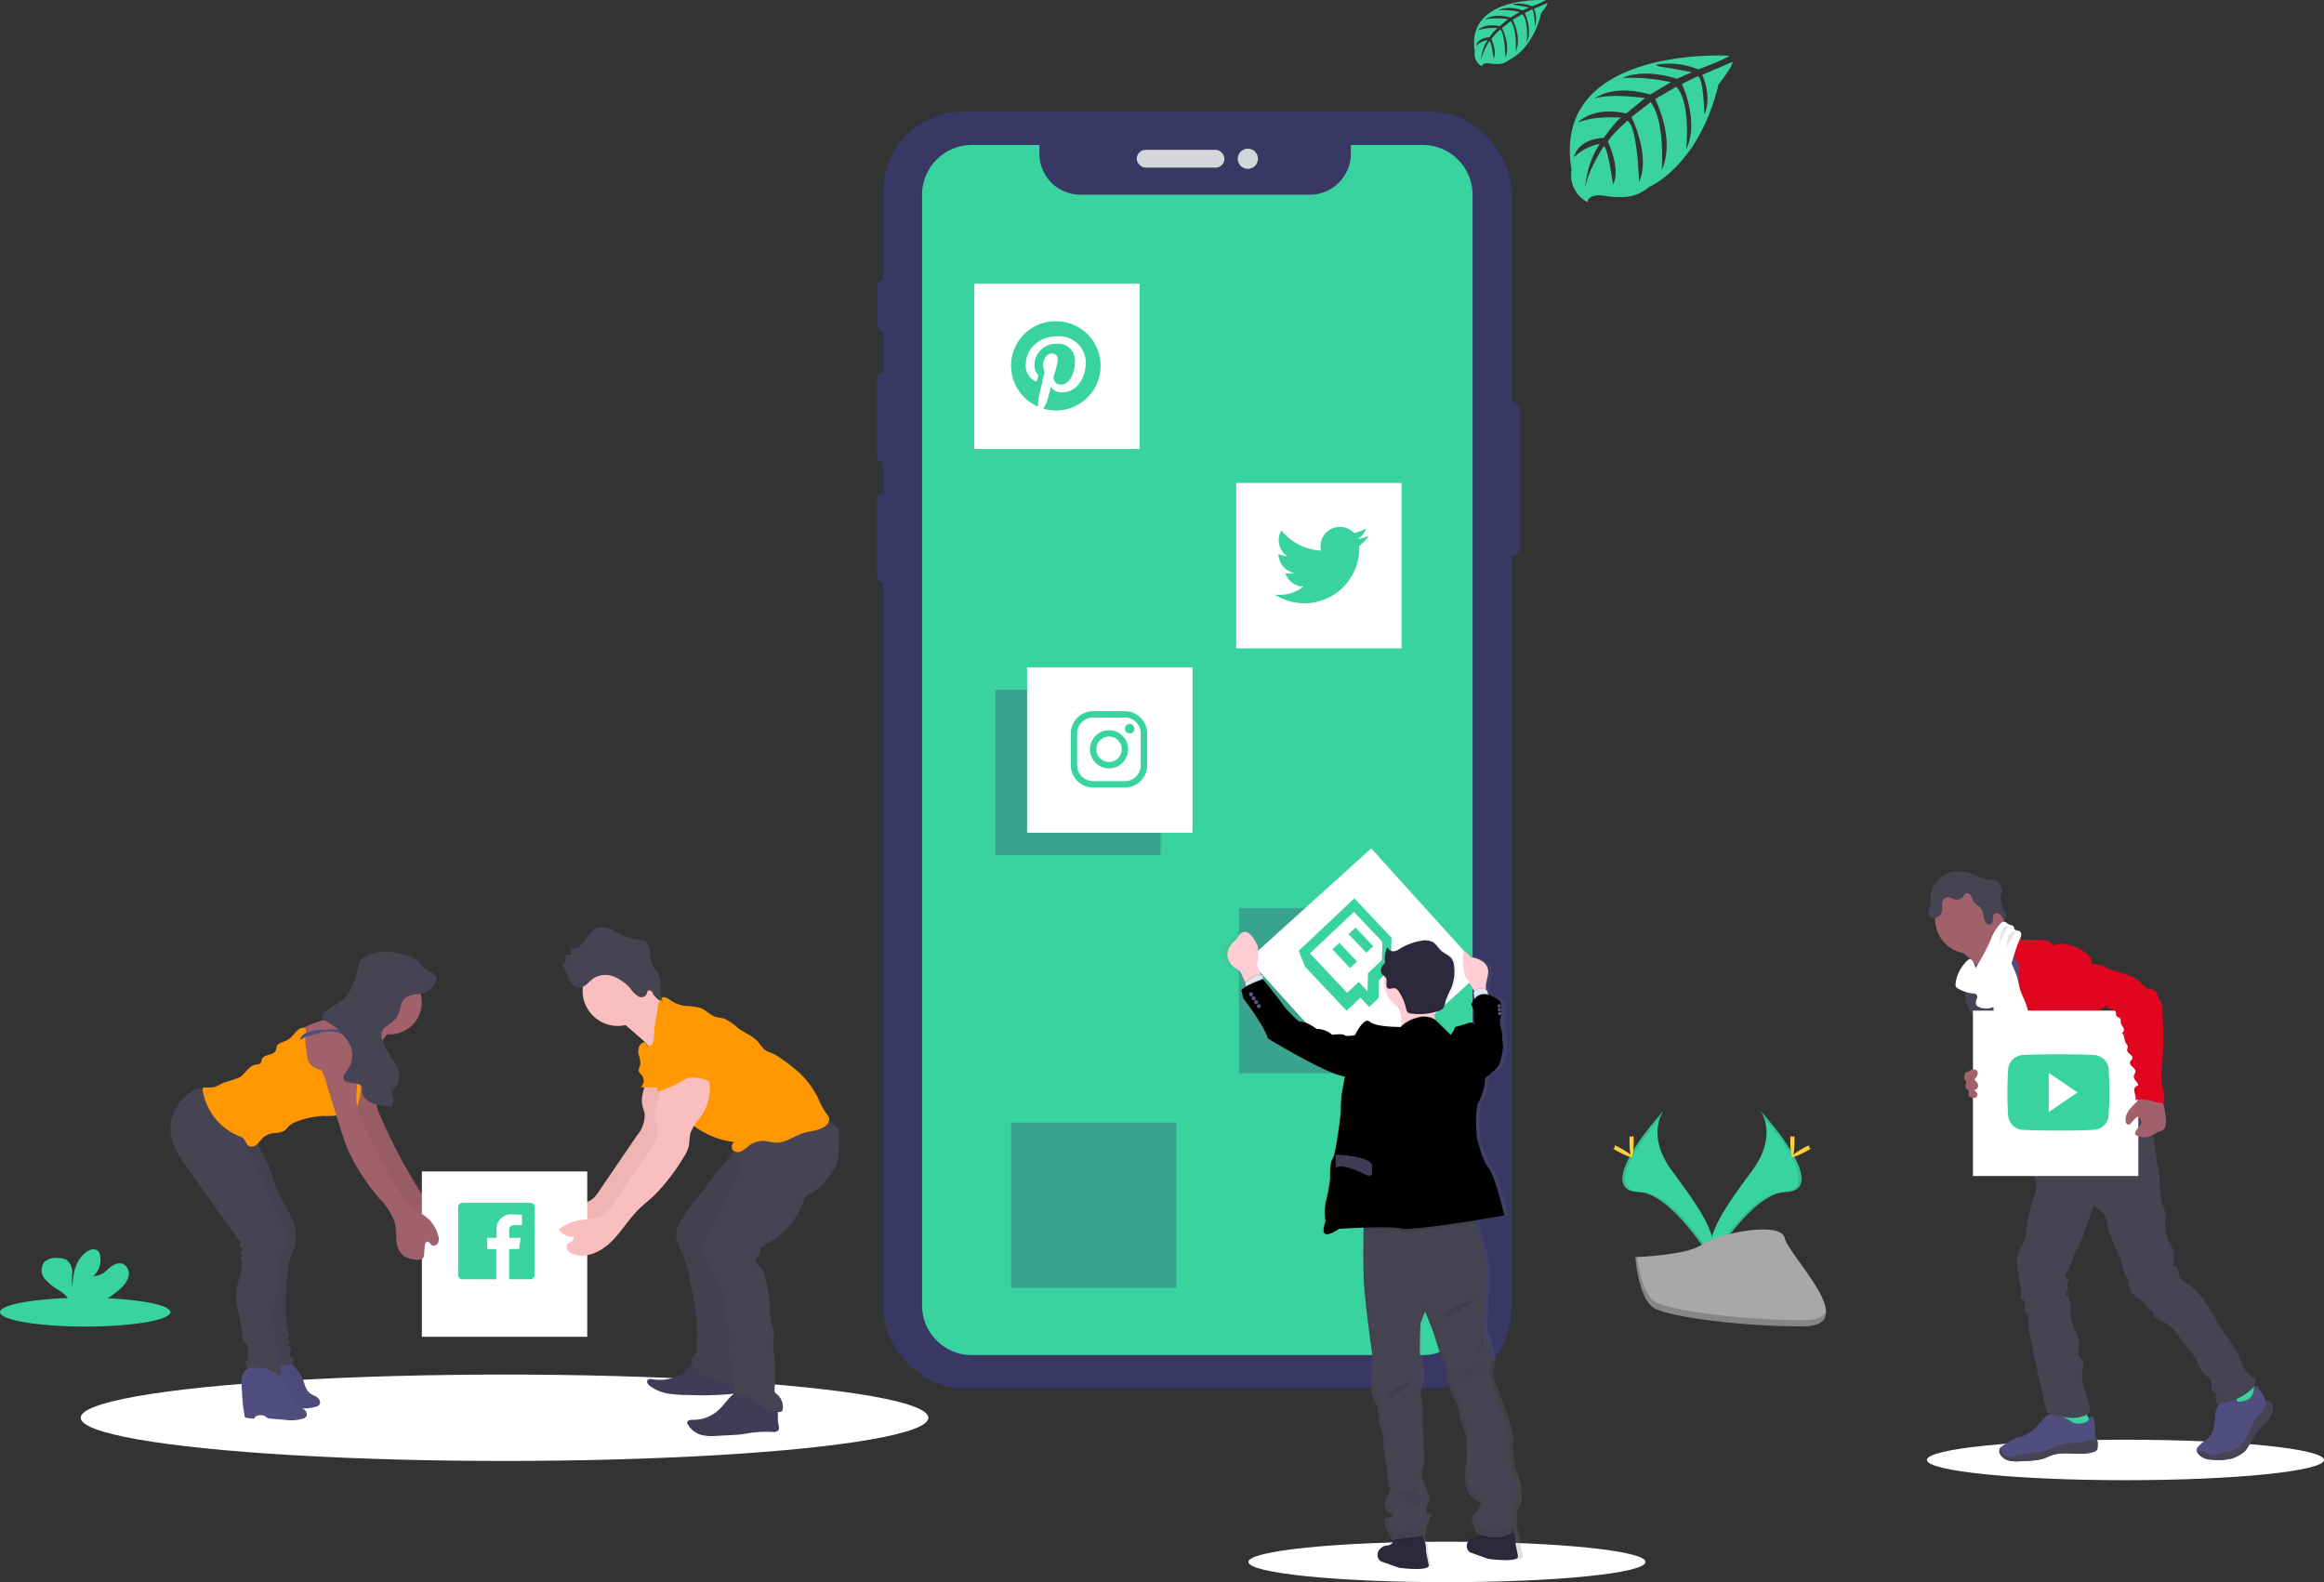 <svg xmlns="http://www.w3.org/2000/svg" xmlns:xlink="http://www.w3.org/1999/xlink" width="351.573" height="239.376" viewBox="0 0 351.573 239.376">
  <rect x="0" y="0" width="351.573" height="239.376" fill="#333333" stroke="none"/>
  <defs>
    <linearGradient id="linear-gradient" x1="0.501" y1="1" x2="0.501" gradientUnits="objectBoundingBox">
      <stop offset="0" stop-color="gray" stop-opacity="0.251"/>
      <stop offset="0.54" stop-color="gray" stop-opacity="0.122"/>
      <stop offset="1" stop-color="gray" stop-opacity="0.102"/>
    </linearGradient>
  </defs>
  <g id="Product_Development" data-name="Product Development" transform="translate(0 -59.421)">
    <g id="Group_301" data-name="Group 301" transform="translate(132.654 76.325)" opacity="0.9">
      <rect id="Rectangle_2240" data-name="Rectangle 2240" width="2.841" height="23.413" rx="1.42" transform="translate(94.468 43.813)" fill="#3a3768"/>
      <rect id="Rectangle_2241" data-name="Rectangle 2241" width="1.594" height="7.708" rx="0.797" transform="translate(0.058 25.472)" fill="#3a3768"/>
      <rect id="Rectangle_2242" data-name="Rectangle 2242" width="1.796" height="13.416" rx="0.898" transform="translate(0 39.583)" fill="#3a3768"/>
      <rect id="Rectangle_2243" data-name="Rectangle 2243" width="1.709" height="13.531" rx="0.855" transform="translate(0.029 57.693)" fill="#3a3768"/>
      <rect id="Rectangle_2244" data-name="Rectangle 2244" width="95.039" height="193.153" rx="12" transform="translate(0.962 0)" fill="#3a3768"/>
      <rect id="Rectangle_2245" data-name="Rectangle 2245" width="13.271" height="2.693" rx="1.347" transform="translate(39.311 5.765)" fill="#e6e8ec"/>
      <circle id="Ellipse_274" data-name="Ellipse 274" cx="1.529" cy="1.529" r="1.529" transform="translate(54.59 5.586)" fill="#e6e8ec"/>
    </g>
    <ellipse id="Ellipse_275" data-name="Ellipse 275" cx="64.119" cy="6.535" rx="64.119" ry="6.535" transform="translate(12.207 267.387)" fill="#fff"/>
    <ellipse id="Ellipse_276" data-name="Ellipse 276" cx="30.038" cy="3.062" rx="30.038" ry="3.062" transform="translate(188.859 292.673)" fill="#fff"/>
    <ellipse id="Ellipse_277" data-name="Ellipse 277" cx="30.038" cy="3.062" rx="30.038" ry="3.062" transform="translate(291.497 277.244)" fill="#fff"/>
    <path id="Path_1575" data-name="Path 1575" d="M562.529,176.84h-10.87v1.311a6.214,6.214,0,0,1-6.214,6.214H510.758a6.214,6.214,0,0,1-6.214-6.214V176.84H494.335a7.545,7.545,0,0,0-7.545,7.548V352.383a7.545,7.545,0,0,0,7.545,7.548h68.195a7.548,7.548,0,0,0,7.548-7.548V184.388A7.548,7.548,0,0,0,562.529,176.84Z" transform="translate(-347.304 -95.487)" fill="#38d39f"/>
    <path id="Path_1576" data-name="Path 1576" d="M816.481,134.656s-27-1.629-23.814,17.289a4.6,4.6,0,0,0,2.4,4.861s.048-1.4,2.767-.927a12.327,12.327,0,0,0,2.934.141,6.092,6.092,0,0,0,3.588-1.478h0s7.586-3.136,10.54-15.538c0,0,2.184-2.706,2.1-3.4l-4.556,1.946s1.555,3.287.321,6.018c0,0-.148-5.9-1.023-5.772-.18.026-2.37,1.138-2.37,1.138s2.681,5.723.641,9.885c0,0,.766-7.054-1.494-9.472l-3.206,1.873s3.129,5.913,1.01,10.738c0,0,.542-7.4-1.683-10.283l-2.905,2.267s2.94,5.826,1.148,9.828c0,0-.237-8.612-1.78-9.263,0,0-2.543,2.245-2.931,3.162,0,0,2.014,4.232.766,6.464,0,0-.766-5.74-1.395-5.772,0,0-2.533,3.8-2.8,6.413a13.834,13.834,0,0,1,2.18-6.772,7.629,7.629,0,0,0-3.877,2.007s.394-2.687,4.489-2.924c0,0,2.094-2.886,2.655-3.059,0,0-4.088-.343-6.567.757,0,0,2.18-2.536,7.317-1.382l2.867-2.344s-5.38-.734-7.663.077c0,0,2.629-2.245,8.439-.609l3.123-1.866a28.511,28.511,0,0,0-7.324-.641s2.886-1.555,8.237.131l2.245-1s-3.364-.661-4.348-.766-1.036-.375-1.036-.375a11.655,11.655,0,0,1,6.358.725S816.561,134.954,816.481,134.656Z" transform="translate(-554.926 -66.805)" fill="#38d39f"/>
    <path id="Path_1577" data-name="Path 1577" d="M758.086,108.457s-12.185-.734-10.761,7.814a2.085,2.085,0,0,0,1.084,2.2s.022-.641,1.251-.42a5.615,5.615,0,0,0,1.324.064,2.764,2.764,0,0,0,1.622-.667h0s3.428-1.417,4.762-7.022c0,0,.988-1.222.962-1.536l-2.059.879a3.689,3.689,0,0,1,.148,2.719s-.064-2.665-.462-2.6c-.08,0-1.068.516-1.068.516s1.209,2.584.295,4.467c0,0,.346-3.187-.673-4.281l-1.449.847s1.414,2.671.455,4.851c0,0,.247-3.344-.76-4.646l-1.315,1.026s1.331,2.632.519,4.441c0,0-.106-3.893-.8-4.188a7.924,7.924,0,0,0-1.324,1.43s.907,1.924.343,2.921c0,0-.346-2.594-.641-2.607a8.632,8.632,0,0,0-1.263,2.886,6.24,6.24,0,0,1,.984-3.059,3.434,3.434,0,0,0-1.751.907s.176-1.215,2.033-1.321a8.005,8.005,0,0,1,1.2-1.385,7.518,7.518,0,0,0-2.966.343s.984-1.145,3.306-.641l1.283-1.058a11.063,11.063,0,0,0-3.463.035s1.19-1.013,3.812-.276l1.411-.843a12.817,12.817,0,0,0-3.306-.285,5.072,5.072,0,0,1,3.719.058l1.01-.452s-1.517-.3-1.962-.346-.468-.17-.468-.17a5.246,5.246,0,0,1,2.851.321A12.93,12.93,0,0,0,758.086,108.457Z" transform="translate(-524.221 -49.02)" fill="#38d39f"/>
    <ellipse id="Ellipse_278" data-name="Ellipse 278" cx="12.893" cy="2.18" rx="12.893" ry="2.18" transform="translate(0 255.767)" fill="#38d39f"/>
    <path id="Path_1578" data-name="Path 1578" d="M83.318,703.872a3.729,3.729,0,0,0,1.231-1.853,1.662,1.662,0,0,0-.859-1.889c-.789-.3-1.632.244-2.27.8a3.031,3.031,0,0,1-2.209,1.065,3.357,3.357,0,0,0,1.029-3.146,1.282,1.282,0,0,0-.289-.641c-.436-.468-1.231-.266-1.757.1-1.667,1.174-2.132,3.437-2.139,5.477a10.1,10.1,0,0,1-.032-2.245,2.313,2.313,0,0,0-.846-1.994,2.566,2.566,0,0,0-1.283-.3,2.682,2.682,0,0,0-2.1.6,2.062,2.062,0,0,0,.083,2.565,8.385,8.385,0,0,0,2.168,1.738,4.783,4.783,0,0,1,1.552,1.478,1.415,1.415,0,0,1,.115.263h4.7A13.075,13.075,0,0,0,83.318,703.872Z" transform="translate(-65.096 -449.493)" fill="#38d39f"/>
    <path id="Path_1579" data-name="Path 1579" d="M866.169,632.54s2.774,3.63-1.283,9.106-7.4,10.1-6.044,13.515c0,0,6.118-10.171,11.1-10.315S871.646,638.658,866.169,632.54Z" transform="translate(-599.852 -405.07)" fill="#38d39f"/>
    <path id="Path_1580" data-name="Path 1580" d="M866.5,632.54a4.572,4.572,0,0,1,.568,1.138c4.858,5.707,7.445,11.036,2.773,11.168-4.348.125-9.568,7.9-10.815,9.866a3.688,3.688,0,0,0,.148.449s6.118-10.171,11.1-10.315S871.981,638.658,866.5,632.54Z" transform="translate(-600.187 -405.07)" opacity="0.1"/>
    <path id="Path_1581" data-name="Path 1581" d="M897.061,645.267c0,1.283-.144,2.312-.321,2.312s-.321-1.036-.321-2.312.18-.673.356-.673S897.061,643.984,897.061,645.267Z" transform="translate(-625.588 -413.16)" fill="#ffd037"/>
    <path id="Path_1582" data-name="Path 1582" d="M899.3,649.863c-1.122.609-2.1.981-2.184.824s.757-.776,1.879-1.388.677-.164.763,0S900.423,649.25,899.3,649.863Z" transform="translate(-626.058 -416.243)" fill="#ffd037"/>
    <path id="Path_1583" data-name="Path 1583" d="M823.454,632.54s-2.774,3.63,1.282,9.106,7.4,10.1,6.047,13.515c0,0-6.118-10.171-11.1-10.315S817.977,638.658,823.454,632.54Z" transform="translate(-571.79 -405.07)" fill="#38d39f"/>
    <path id="Path_1584" data-name="Path 1584" d="M823.449,632.54a4.438,4.438,0,0,0-.568,1.138c-4.858,5.708-7.445,11.037-2.777,11.168,4.351.125,9.568,7.9,10.818,9.866a4.34,4.34,0,0,1-.148.449s-6.118-10.171-11.1-10.315S817.972,638.658,823.449,632.54Z" transform="translate(-571.785 -405.07)" opacity="0.1"/>
    <path id="Path_1585" data-name="Path 1585" d="M820.55,645.267c0,1.283.144,2.312.321,2.312s.321-1.036.321-2.312-.18-.673-.356-.673S820.55,643.984,820.55,645.267Z" transform="translate(-574.045 -413.16)" fill="#ffd037"/>
    <path id="Path_1586" data-name="Path 1586" d="M813.565,649.863c1.119.609,2.1.981,2.18.824s-.754-.776-1.876-1.388-.68-.164-.763,0S812.455,649.25,813.565,649.863Z" transform="translate(-568.84 -416.243)" fill="#ffd037"/>
    <path id="Path_1587" data-name="Path 1587" d="M823.31,692.728s7.756-.24,10.094-1.9,11.931-3.652,12.505-.981,11.655,13.278,2.886,13.348-20.348-1.366-22.679-2.786S823.31,692.728,823.31,692.728Z" transform="translate(-575.92 -443.112)" fill="#a8a8a8"/>
    <path id="Path_1588" data-name="Path 1588" d="M848.971,711.122c-8.757.07-20.348-1.366-22.679-2.786-1.779-1.081-2.485-4.964-2.722-6.756h-.26s.491,6.256,2.825,7.676,13.922,2.857,22.679,2.786c2.527-.022,3.4-.92,3.354-2.245C851.815,710.6,850.853,711.106,848.971,711.122Z" transform="translate(-575.92 -451.973)" opacity="0.2"/>
    <rect id="Rectangle_2246" data-name="Rectangle 2246" width="25.02" height="25.02" transform="translate(187.426 196.8)" fill="#3a3768" opacity="0.3"/>
    <rect id="Rectangle_2247" data-name="Rectangle 2247" width="25.02" height="25.02" transform="translate(150.552 163.774)" fill="#3a3768" opacity="0.3"/>
    <rect id="Rectangle_2248" data-name="Rectangle 2248" width="25.02" height="25.02" transform="translate(152.957 229.262)" fill="#3a3768" opacity="0.3"/>
    <rect id="Rectangle_2249" data-name="Rectangle 2249" width="25.02" height="25.02" transform="translate(147.374 102.342)" fill="#fff"/>
    <rect id="Rectangle_2250" data-name="Rectangle 2250" width="25.02" height="25.02" transform="matrix(0.742, -0.671, 0.671, 0.742, 188.876, 204.569)" fill="#fff"/>
    <rect id="Rectangle_2251" data-name="Rectangle 2251" width="25.02" height="25.02" transform="translate(187.012 132.492)" fill="#fff"/>
    <rect id="Rectangle_2252" data-name="Rectangle 2252" width="25.02" height="25.02" transform="translate(155.384 160.388)" fill="#fff"/>
    <path id="Path_1589" data-name="Path 1589" d="M1022.258,774.34a9.752,9.752,0,0,0,4.361-.147c.215-.067.462-.215.433-.436a.514.514,0,0,0-.1-.212,13.6,13.6,0,0,1-1.324-2.511.206.206,0,0,0-.08-.112.2.2,0,0,0-.141,0c-.641.167-1.2.584-1.84.76a2.628,2.628,0,0,1-1,.077c-.289-.032-.686-.273-.946-.244C1021.78,772.468,1022.146,773.369,1022.258,774.34Z" transform="translate(-710.643 -499.072)" fill="#38d39f"/>
    <path id="Path_1590" data-name="Path 1590" d="M1106.157,763.443a7.45,7.45,0,0,0,2.523-2.37.388.388,0,0,0,.067-.2.418.418,0,0,0-.08-.2,8.214,8.214,0,0,0-2.049-2.212,6.049,6.049,0,0,0-1.145,1.055c-.24.253-.907.67-.914,1.049,0,.228.253.475.372.641.16.237.321.481.459.725A12.045,12.045,0,0,1,1106.157,763.443Z" transform="translate(-766.989 -490.615)" fill="#38d39f"/>
    <path id="Path_1591" data-name="Path 1591" d="M1009.918,780.549a.962.962,0,0,1-.173.641.856.856,0,0,1-.369.215c-2.039.728-4.386-.183-6.413.539-.42.148-.814.359-1.234.5a6.68,6.68,0,0,1-1.529.273c-.721.071-1.443.112-2.164.132a5.238,5.238,0,0,1-1.629-.141,1.972,1.972,0,0,1-1.251-.991.962.962,0,0,1-.061-.705.8.8,0,0,1,.131-.228,1.952,1.952,0,0,1,.481-.388l.75-.484a5.013,5.013,0,0,1,1.135-.6c.3-.1.612-.138.911-.224a6.292,6.292,0,0,0,2.6-1.946l1.02-1.087a1,1,0,0,1,.353-.282.961.961,0,0,1,.436-.045,5.89,5.89,0,0,1,2.78.936,4.011,4.011,0,0,0,.686.4,2.45,2.45,0,0,0,1.924-.241c.263-.138.205-.224.321-.471s.378-.407.609-.18a.669.669,0,0,1,.144.276,7.649,7.649,0,0,1,.138,2.267,1,1,0,0,0,.045.353,2.15,2.15,0,0,0,.2.321.492.492,0,0,1,.042.083A2.225,2.225,0,0,1,1009.918,780.549Z" transform="translate(-692.596 -502.337)" fill="#514e7f"/>
    <path id="Path_1592" data-name="Path 1592" d="M1009.918,788.514a.962.962,0,0,1-.173.641.856.856,0,0,1-.369.215c-2.039.728-4.386-.183-6.413.539-.42.148-.814.359-1.234.5a6.68,6.68,0,0,1-1.529.273c-.721.071-1.443.112-2.164.132a5.238,5.238,0,0,1-1.629-.141,1.972,1.972,0,0,1-1.251-.991.962.962,0,0,1-.061-.705.8.8,0,0,1,.131-.228c.122.25.208.577.282.7a1.423,1.423,0,0,0,.962.689,2.441,2.441,0,0,0,.869-.112c1.847-.458,3.809-.465,5.579-1.157a13.327,13.327,0,0,1,1.828-.7,14.541,14.541,0,0,1,1.975-.16c1.042-.083,2.049-.4,3.078-.561a2.225,2.225,0,0,1,.119,1.074Z" transform="translate(-692.596 -510.302)" fill="#464353"/>
    <path id="Path_1593" data-name="Path 1593" d="M1099.643,766.1a3.7,3.7,0,0,1-1.125,2,12.859,12.859,0,0,0-1.571,1.722,14.164,14.164,0,0,1-1.453,2.488,3.936,3.936,0,0,1-.872.641,6.029,6.029,0,0,1-1.132.519,8.665,8.665,0,0,1-3.206.176,2.85,2.85,0,0,1-1.013-.2,2.951,2.951,0,0,1-.43-.26,2.042,2.042,0,0,1-.641-.664.666.666,0,0,1-.061-.478,1.089,1.089,0,0,1,.321-.468,7.261,7.261,0,0,1,.773-.7,4.588,4.588,0,0,0,1.007-.885,2.886,2.886,0,0,0,.388-.885,7.932,7.932,0,0,0,.282-1.683,5.3,5.3,0,0,1,.119-1.125c.164-.577.593-1.1.542-1.7a.436.436,0,0,1,.022-.257.4.4,0,0,1,.2-.125,3.661,3.661,0,0,1,1.052-.24,1.212,1.212,0,0,1,.962.382c.151.18.247.43.468.51a.777.777,0,0,0,.321,0,2.727,2.727,0,0,0,1.526-.471,1.924,1.924,0,0,0,.641-1.4c0-.2-.09-.407.215-.449.234-.032.417.212.536.372a5.23,5.23,0,0,1,1.029,1.876.518.518,0,0,1,.2-.039.837.837,0,0,1,.7.359A1.385,1.385,0,0,1,1099.643,766.1Z" transform="translate(-755.82 -493.394)" fill="#514e7f"/>
    <path id="Path_1594" data-name="Path 1594" d="M1099.814,770.824a3.7,3.7,0,0,1-1.125,2,12.854,12.854,0,0,0-1.571,1.722,14.148,14.148,0,0,1-1.453,2.488,3.932,3.932,0,0,1-.872.641,6.027,6.027,0,0,1-1.132.52,8.664,8.664,0,0,1-3.206.176,2.849,2.849,0,0,1-1.013-.2,2.944,2.944,0,0,1-.43-.26,2.038,2.038,0,0,1-.641-.664,1.562,1.562,0,0,1,.661-.157c.478.026.824.475,1.283.612.641.2,1.282-.263,1.953-.42.43-.1.885-.071,1.305-.208a3.224,3.224,0,0,0,.962-.584,4.883,4.883,0,0,0,1.029-.994,6.329,6.329,0,0,0,.606-1.206,17.236,17.236,0,0,1,1.222-2.337,1.55,1.55,0,0,1,.25-.321c.1-.093.224-.16.321-.244a2.549,2.549,0,0,0,.776-1.414,2.366,2.366,0,0,1,.173-.471.837.837,0,0,1,.7.359A1.385,1.385,0,0,1,1099.814,770.824Z" transform="translate(-755.99 -498.121)" fill="#464353"/>
    <path id="Path_1595" data-name="Path 1595" d="M978.577,548.465a4.655,4.655,0,0,1,1.308,1.529c.321.6,2.081,5.284,1.978,5.954.577-.584,2.867-.68,3.44-1.26.244-.244,1.562-1.462,1.757-1.744s1.664-.888,1.824-1.177c.6-1.074-4.252-5.13-3.633-6.208a.263.263,0,0,0,.051-.167.257.257,0,0,0-.08-.128,7.718,7.718,0,0,0-1.4-.962,2.244,2.244,0,0,1-1.071-1.283,4.607,4.607,0,0,0-1.241.84q-1.331,1.138-2.623,2.334c-.34.321-.988.728-1.145,1.174S978.253,548.2,978.577,548.465Z" transform="translate(-680.817 -344.254)" fill="#a1616a"/>
    <path id="Path_1596" data-name="Path 1596" d="M991.928,554.61a14.057,14.057,0,0,0-2.078,1.7,4.158,4.158,0,0,0-1.324,2.12c-.061.321-.051.661-.1.991-.215,1.436-1.462,2.491-2.01,3.848a6.578,6.578,0,0,0-.353,1.283,15.117,15.117,0,0,0-.25,2.52c0,.821.789,1.385,1.084,2.152a13.051,13.051,0,0,1,.523,2.331,28.391,28.391,0,0,0,1.311,4.329c1.084,2.992,4.595,11.264,5.679,14.259,3.319-.834,12.156-2.748,15.093-4.489.981-.584-6.8-7.176-5.749-7.631a.529.529,0,0,0,.292-.221.507.507,0,0,0,0-.321c-1.045-4.582-4.326-8.337-5.81-12.826a38.732,38.732,0,0,0-2.148-4.345c-.641-1.334-.978-2.806-1.738-4.072a2.724,2.724,0,0,0-.555-.7,3.4,3.4,0,0,0-.616-.369C992.755,554.947,992.351,554.822,991.928,554.61Z" transform="translate(-686.316 -352.128)" fill="#514e7f"/>
    <circle id="Ellipse_279" data-name="Ellipse 279" cx="5.194" cy="5.194" r="5.194" transform="translate(292.741 193.299)" fill="#a1616a"/>
    <path id="Path_1597" data-name="Path 1597" d="M997.43,548.8a1.741,1.741,0,0,1,1.953-.279.962.962,0,0,1,.58.936l2.565.038a5.364,5.364,0,0,1,1.222.112,1.776,1.776,0,0,1,1.02.641c.032.042.067.09.119.1a.205.205,0,0,0,.119-.042,2.26,2.26,0,0,1,1.283-.231,6.933,6.933,0,0,1,3.771,1.658,1.221,1.221,0,0,1,.449.548c.09.292,0,.667.212.866,0,2.421.83,4.675,1.385,7.032a3.117,3.117,0,0,0,.779,1.119,4.488,4.488,0,0,1,.834,1.244c.468,1.222-.18,2.655.279,3.883a6.254,6.254,0,0,0,.885,1.395,3.6,3.6,0,0,1,.754,1.8c.019.295-.019.59,0,.888a5.413,5.413,0,0,0,.212,1.167c.186.709.385,1.417.59,2.123a4.776,4.776,0,0,0,1.792,2.985c-2.472.42-5.076.827-7.432-.029a3.849,3.849,0,0,1-.927-.465,5.338,5.338,0,0,1-1.626-2.623,12.323,12.323,0,0,1-.911-3.386,3.876,3.876,0,0,0-.154-1.106,3.092,3.092,0,0,0-1.459-1.376,7.018,7.018,0,0,1-1.754-1.366,2.725,2.725,0,0,1-.712-2.052c.045-.362.186-.712.2-1.077a.863.863,0,0,0-.5-.888c-1.8-.545-2.658-2.674-3.059-4.511a14.393,14.393,0,0,1-.231-2.886l-.022-1.857a2.463,2.463,0,0,1-.808-1.776,1.994,1.994,0,0,0,0-.587,1.643,1.643,0,0,0-.41-.641,5.417,5.417,0,0,1-1-1.359Z" transform="translate(-694.21 -347.871)" fill="#e0061f"/>
    <path id="Path_1598" data-name="Path 1598" d="M979.4,565.014a13.744,13.744,0,0,1-.058,1.744c-.051.218-.138.427-.2.641a3.784,3.784,0,0,0,.241,2.443,13.579,13.579,0,0,0,1.247,2.164,3.29,3.29,0,0,1,.4.747,3.87,3.87,0,0,1,.154.856,26.07,26.07,0,0,0,.612,3.444,6.765,6.765,0,0,0,1.212,2.767.84.84,0,0,0,.5.34.9.9,0,0,0,.426-.09l1.327-.5a.928.928,0,0,0,.321-.167.805.805,0,0,0,.186-.519,7.634,7.634,0,0,0-.584-3.146c-1.077-3.059-2.507-6.006-3.206-9.17-.2-.885-.3-2.245-.943-2.934-.266-.289-.176-.167-.494,0a4.033,4.033,0,0,0-.465.247A1.523,1.523,0,0,0,979.4,565.014Z" transform="translate(-681.719 -358.139)" fill="#464353"/>
    <path id="Path_1599" data-name="Path 1599" d="M1059.24,627.68" transform="translate(-736.201 -401.768)" fill="#464353"/>
    <path id="Path_1600" data-name="Path 1600" d="M991.97,567.341q.529,2.8,1.081,5.6l5.156-1.353a3.611,3.611,0,0,0-.446-1.542c-.471-1.18-.481-2.491-.863-3.7-.289-.923-.789-1.773-1.058-2.7-.157-.539-.234-1.1-.388-1.645a12.565,12.565,0,0,0-.606-1.568,9.991,9.991,0,0,0-1.125-2.087,3.288,3.288,0,0,0-1.738,1.125,2.391,2.391,0,0,0-.321,1.109c-.09,1.161.321,2.325.189,3.473a10.263,10.263,0,0,0,.119,3.293Z" transform="translate(-690.283 -354.662)" fill="#fff"/>
    <path id="Path_1601" data-name="Path 1601" d="M1006.3,640.46a6.205,6.205,0,0,1-.471,3.341,25.947,25.947,0,0,0-1.052,5.031,4.168,4.168,0,0,1-.26,1.283,11.958,11.958,0,0,1-.625,1.026,5.142,5.142,0,0,0-.394,3.088c.074.693.186,1.382.321,2.065a5.2,5.2,0,0,1,.135,2.514c.407-.09.686.436.67.856s-.164.869.035,1.238c.507.183.513.879.5,1.414a11.925,11.925,0,0,0,.35,2.77q1.148,5.512,2.437,10.995c1.857.577,4.024,1.177,5.794.378a1.138,1.138,0,0,0,.734-.737,1.327,1.327,0,0,0-.07-.568l-.84-3.052a5.621,5.621,0,0,1-.3-2.245c.083-.568.321-1.177.051-1.674a4.853,4.853,0,0,0-.353-.468c-.443-.641-.212-1.5-.173-2.286a1.793,1.793,0,0,0-.038-.523,2.754,2.754,0,0,0-.247-.574,8.763,8.763,0,0,1-.962-4.361,1.072,1.072,0,0,0-.077-.571,1.305,1.305,0,0,1-.141-.231.619.619,0,0,1,.045-.42,3.648,3.648,0,0,1-.677-.641.962.962,0,0,0,.16-1.481.494.494,0,0,0,.237-.85c-.109-.077-.25-.109-.321-.218-.119-.16-.022-.388.074-.561l.513-.927c.382-.686.468-1.536.879-2.206a16.552,16.552,0,0,0,1.353-3.088l1.462-4.072.994.863a3.114,3.114,0,0,1,.818.933,3.935,3.935,0,0,1,.263,1.116c.366,2.212,1.76,4.13,2.277,6.313a4.254,4.254,0,0,0,.468,1.411,3.047,3.047,0,0,1,.269.4,2.13,2.13,0,0,1,.112.67,3.123,3.123,0,0,0,1.318,2.245c.487.321,1.106.568,1.363,1.1a2.17,2.17,0,0,0,.224.468c.237.285.75.321.853.677.055.2-.051.439.064.616a.56.56,0,0,0,.24.18l1.433.718c1.6.8,2.411,2.629,3.594,3.973a8.248,8.248,0,0,1,1.074,1.424c.51.911.747,2.055,1.6,2.642a2.489,2.489,0,0,1,.622.462c.273.356.173.856.2,1.3s.369.981.8.846a3.1,3.1,0,0,0,0,1.658,8.355,8.355,0,0,0,5.066-2.052,2,2,0,0,0,.824-1.382.534.534,0,0,0-.061-.276.749.749,0,0,0-.321-.244c-1.337-.725-1.741-2.4-2.411-3.771a31.553,31.553,0,0,0-2.206-3.36c-1.6-2.4-2.674-5.313-5.082-6.9a3.441,3.441,0,0,1-1.408-1.238,9.9,9.9,0,0,1-.282-1.026.862.862,0,0,0-.753-.641,4.576,4.576,0,0,0,.173-1.6,1.994,1.994,0,0,0-.08-.689,3.255,3.255,0,0,0-.353-.68,6.59,6.59,0,0,1-.907-3.527,5.679,5.679,0,0,0-.061-1.9c-.1-.321-.263-.587-.381-.885a5.518,5.518,0,0,1-.276-1.651l-.131-2.113a10.128,10.128,0,0,0-.272-2.087c-.446-1.638-.872-8.5-2.383-9.276s-4.088,4.508-5.772,4.614a7.7,7.7,0,0,0-2.206.423,10.692,10.692,0,0,0-2.992,1.985l-3.117,2.616A11.356,11.356,0,0,1,1006.3,640.46Z" transform="translate(-698.288 -402.902)" fill="#464353"/>
    <path id="Path_1602" data-name="Path 1602" d="M962.9,521.055a3.918,3.918,0,0,1,3.024-1.475,7.055,7.055,0,0,1,3.341.84,4.306,4.306,0,0,0,.962.4c.552.112,1.161-.039,1.658.224a1.988,1.988,0,0,1,.728,1.985,3.611,3.611,0,0,0,.2,2.2,6.1,6.1,0,0,1,.382.571,1.9,1.9,0,0,1-.035,1.222,9.822,9.822,0,0,1-.641-.8.746.746,0,0,0-.907-.237c-.282.189-.282.539-.295.85s-.1.686-.391.789a.641.641,0,0,1-.641-.257c-.5-.616-.3-1.6-.8-2.219-.285-.353-.757-.523-1.02-.891-.205-.289-.257-.664-.436-.962s-.6-.542-.882-.321a1.2,1.2,0,0,0-.234.321,1.35,1.35,0,0,1-1.6.481,2.809,2.809,0,0,0-.7-.3.856.856,0,0,0-.792.43,1.706,1.706,0,0,0-.208.917,2.132,2.132,0,0,1-.173,1.26,1.3,1.3,0,0,1-.372.321,1.1,1.1,0,0,1-1.218.125.917.917,0,0,1-.273-.853,7.006,7.006,0,0,1,.26-.9c.192-.68-.058-1.446.154-2.087A6.569,6.569,0,0,1,962.9,521.055Z" transform="translate(-669.836 -328.33)" fill="#464353"/>
    <path id="Path_1603" data-name="Path 1603" d="M974.385,552.7a.8.8,0,0,0,.048.478.776.776,0,0,0,.26.25,5.38,5.38,0,0,0,2.45.792.736.736,0,0,1,.321.087.606.606,0,0,1,.144.683,1.816,1.816,0,0,0-.154.725c.064.459.606.667,1.068.725a2.476,2.476,0,0,0,1.857-.359,2.863,2.863,0,0,0,.766-1.151c1.26-2.886,1.7-6.092,2.979-8.978a1.826,1.826,0,0,0,.192-.6.6.6,0,0,0-.237-.555c-.237-.148-.606-.064-.766-.292-.08-.119-.07-.276-.141-.4-.148-.263-.532-.231-.8-.372-.205-.112-.349-.321-.577-.381a.737.737,0,0,0-.6.26,7.746,7.746,0,0,0-1.558,2.626,31.191,31.191,0,0,1-2.245,4.139,2.393,2.393,0,0,0-.7-1.369c-.391-.08-.9.609-1.109.869A5.5,5.5,0,0,0,974.385,552.7Z" transform="translate(-678.543 -344.483)" fill="#fff"/>
    <rect id="Rectangle_2253" data-name="Rectangle 2253" width="25.02" height="25.02" transform="translate(298.465 212.326)" fill="#fff"/>
    <path id="Path_1604" data-name="Path 1604" d="M1056.33,625.612a10.11,10.11,0,0,0-1.186,1.244,2.478,2.478,0,0,0-.545,1.6.824.824,0,0,0,.154.468.4.4,0,0,0,.446.138.643.643,0,0,0,.218-.2,10.249,10.249,0,0,1,.738-.8c.1-.093.218-.192.346-.157a.366.366,0,0,1,.151.1,1.021,1.021,0,0,1,.321.484,1.148,1.148,0,0,1-.34.933,2.416,2.416,0,0,0-.574.85.363.363,0,0,0,0,.273.446.446,0,0,0,.17.147,2.475,2.475,0,0,0,2.075.135c.446-.176.83-.484,1.283-.641a3.081,3.081,0,0,0,.568-.212,1.167,1.167,0,0,0,.5-.75,3.209,3.209,0,0,0,.035-.927,10.584,10.584,0,0,0-.773-3.495.417.417,0,0,0-.125-.186.44.44,0,0,0-.212-.061,5.251,5.251,0,0,0-2.026-.138,1.386,1.386,0,0,0-.478.426C1056.952,624.961,1056.33,625.464,1056.33,625.612Z" transform="translate(-733.048 -399.504)" fill="#a1616a"/>
    <path id="Path_1605" data-name="Path 1605" d="M1042.713,583.231c0-.539-.667-1.831.388-1.924,0-.571-.811-.93-.664-1.533.051-.205.215-.369.24-.574.067-.587-.991-.9-.818-1.469.064-.215.3-.346.349-.564.119-.507-.789-.734-.8-1.254,0-.176.1-.343.09-.516,0-.221-.192-.388-.3-.577-.273-.491-.141-1.25-.641-1.5.321.026.446-.465.3-.766s-.417-.561-.417-.895a1.423,1.423,0,0,0,0-.369c-.093-.321-.619-.343-.705-.664a3.384,3.384,0,0,1,0-.362c-.032-.25-.289-.4-.529-.478a2.106,2.106,0,0,1-.705-.25c-.154-.119-.321-.321-.5-.208-.061.035-.093.106-.141.16-.2.228-.571.128-.821-.042a3.4,3.4,0,0,1-1.257-2.264c-.16-.872-.151-1.773-.343-2.639a6.014,6.014,0,0,0-.234-.789,4.086,4.086,0,0,1-.372-.789c-.038-.5,1.007-.16,1.4-.109a6.242,6.242,0,0,1,1.142.215,12.1,12.1,0,0,1,1.164.51c1.6.7,3.5.789,4.778,1.966a3.971,3.971,0,0,0,1.315,1.068,6.693,6.693,0,0,1,.738.192c.606.285.7,1.087,1.029,1.667a3.548,3.548,0,0,1,.272.481,1.9,1.9,0,0,1,.087.616l.045,1.523a56.235,56.235,0,0,1-.122,7.644,6.312,6.312,0,0,0,.029,2.5c.064.218.157.426.212.641a4.358,4.358,0,0,1,.083.792l.035.984a.237.237,0,0,1-.314.292c-1.376-.122-2.761-.9-4.059-.43" transform="translate(-719.622 -357.621)" fill="#e0061f"/>
    <path id="Path_1606" data-name="Path 1606" d="M978.879,613.457a.423.423,0,0,0-.154.128,1.093,1.093,0,0,0,0,1.3.438.438,0,0,1,.077.128.378.378,0,0,1-.039.218.722.722,0,0,0,.1.808c.1.083.234.125.3.234.112.186-.045.423-.019.641.032.285.369.426.641.462a.683.683,0,0,0,.625-.167.519.519,0,0,0,0-.568,1.519,1.519,0,0,0-.423-.423.641.641,0,0,0,.606-.587.911.911,0,0,0-.366-.8c-.058-.048-.128-.1-.144-.173s.061-.183.131-.256c.321-.321.568-1.106-.035-1.283a1.485,1.485,0,0,0-.641.029c-.154.048-.154.141-.273.205S979.013,613.389,978.879,613.457Z" transform="translate(-681.356 -391.864)" fill="#a1616a"/>
    <path id="Path_1607" data-name="Path 1607" d="M994.147,545.14a1.058,1.058,0,0,0-.814.41,2.344,2.344,0,0,0-.34,1.09,9.558,9.558,0,0,1-1.283,3.482" transform="translate(-690.324 -345.694)" opacity="0.1"/>
    <path id="Path_1608" data-name="Path 1608" d="M997.722,547.88a1.244,1.244,0,0,0-1.065.641,3.562,3.562,0,0,0-.269,1.087,5.907,5.907,0,0,1-1.068,2.28" transform="translate(-692.776 -347.556)" opacity="0.1"/>
    <path id="Path_1609" data-name="Path 1609" d="M325.039,604.419c.186,2.026-1.344,3.989-.9,5.97.1.423.279.824.346,1.25a4.831,4.831,0,0,1-1.19,3.277l-5.752,8.446a5.472,5.472,0,0,1-.824,1.016c-1.1.962-2.751.875-4.2,1.167a7.2,7.2,0,0,0-2.809,1.244.183.183,0,0,0-.038.253,2.421,2.421,0,0,0,2.091.981c.151.2,0,.491-.208.641-.321.215-.734.269-.8.8a.859.859,0,0,0,.106.526,1.626,1.626,0,0,0,1.007.7c1.991.609,4.146-.459,5.634-1.924s2.565-3.293,4.027-4.778c.811-.818,1.731-1.523,2.565-2.318a29.512,29.512,0,0,0,4.21-5.451,6.051,6.051,0,0,0,.911-1.853c.154-.66.083-1.356.263-2.01a7.256,7.256,0,0,1,1.379-2.245,7.451,7.451,0,0,0,1.568-4.858,4.651,4.651,0,0,0-2.841-4.031,2.543,2.543,0,0,0-1.6-.1,3.869,3.869,0,0,0-1.622,1.283l-1.09,1.263a2.912,2.912,0,0,0-.641.962,1.01,1.01,0,0,0,.224,1.074" transform="translate(-226.957 -383.667)" fill="#fbbebe"/>
    <path id="Path_1610" data-name="Path 1610" d="M325.039,604.419c.186,2.026-1.344,3.989-.9,5.97.1.423.279.824.346,1.25a4.831,4.831,0,0,1-1.19,3.277l-5.752,8.446a5.472,5.472,0,0,1-.824,1.016c-1.1.962-2.751.875-4.2,1.167a7.2,7.2,0,0,0-2.809,1.244.183.183,0,0,0-.038.253,2.421,2.421,0,0,0,2.091.981c.151.2,0,.491-.208.641-.321.215-.734.269-.8.8a.859.859,0,0,0,.106.526,1.626,1.626,0,0,0,1.007.7c1.991.609,4.146-.459,5.634-1.924s2.565-3.293,4.027-4.778c.811-.818,1.731-1.523,2.565-2.318a29.512,29.512,0,0,0,4.21-5.451,6.051,6.051,0,0,0,.911-1.853c.154-.66.083-1.356.263-2.01a7.256,7.256,0,0,1,1.379-2.245,7.451,7.451,0,0,0,1.568-4.858,4.651,4.651,0,0,0-2.841-4.031,2.543,2.543,0,0,0-1.6-.1,3.869,3.869,0,0,0-1.622,1.283l-1.09,1.263a2.912,2.912,0,0,0-.641.962,1.01,1.01,0,0,0,.224,1.074" transform="translate(-226.957 -383.667)" opacity="0.05"/>
    <path id="Path_1611" data-name="Path 1611" d="M214.59,611c.321,1.013.641,2.026,1.029,3.014a25.505,25.505,0,0,0,2.665,4.861,35.009,35.009,0,0,0,2.2,2.886,9.7,9.7,0,0,1,2.424,3.8,19.249,19.249,0,0,1,.218,2.62A3.2,3.2,0,0,0,224.2,630.5a3.992,3.992,0,0,0,1.77.584c.442.07,1,.093,1.228-.292a1.094,1.094,0,0,0,.122-.507l.109-1.283c.022-.276.119-.641.394-.641s.417.356.641.52a.7.7,0,0,0,.962-.321,1.6,1.6,0,0,0,.026-1.122,5.329,5.329,0,0,0-2.735-3.389,8.222,8.222,0,0,1-1.334-.7,4.536,4.536,0,0,1-1.048-1.321,82.913,82.913,0,0,1-6.573-12.348,9.134,9.134,0,0,1-.677-2.434,15.709,15.709,0,0,1,.106-2.565,14.682,14.682,0,0,0-.423-4.579,3.6,3.6,0,0,0-.439-1.113,2.49,2.49,0,0,0-3.405-.491,3.508,3.508,0,0,0-1.353,2.475,7.068,7.068,0,0,0,.677,2.565Q213.426,607.273,214.59,611Z" transform="translate(-160.328 -381.64)" fill="#a1616a"/>
    <path id="Path_1612" data-name="Path 1612" d="M214.59,611c.321,1.013.641,2.026,1.029,3.014a25.505,25.505,0,0,0,2.665,4.861,35.009,35.009,0,0,0,2.2,2.886,9.7,9.7,0,0,1,2.424,3.8,19.249,19.249,0,0,1,.218,2.62A3.2,3.2,0,0,0,224.2,630.5a3.992,3.992,0,0,0,1.77.584c.442.07,1,.093,1.228-.292a1.094,1.094,0,0,0,.122-.507l.109-1.283c.022-.276.119-.641.394-.641s.417.356.641.52a.7.7,0,0,0,.962-.321,1.6,1.6,0,0,0,.026-1.122,5.329,5.329,0,0,0-2.735-3.389,8.222,8.222,0,0,1-1.334-.7,4.536,4.536,0,0,1-1.048-1.321,82.913,82.913,0,0,1-6.573-12.348,9.134,9.134,0,0,1-.677-2.434,15.709,15.709,0,0,1,.106-2.565,14.682,14.682,0,0,0-.423-4.579,3.6,3.6,0,0,0-.439-1.113,2.49,2.49,0,0,0-3.405-.491,3.508,3.508,0,0,0-1.353,2.475,7.068,7.068,0,0,0,.677,2.565Q213.426,607.273,214.59,611Z" transform="translate(-160.328 -381.64)" opacity="0.05"/>
    <path id="Path_1613" data-name="Path 1613" d="M362.094,752.236a6.718,6.718,0,0,1-4.284.641c-.234-.029-.513-.048-.664.135-.218.263.038.641.3.866a6.373,6.373,0,0,0,2.944,1.209,20.062,20.062,0,0,0,2.886.192,48.789,48.789,0,0,0,7.865-.292,1.042,1.042,0,0,0,.43-.125.814.814,0,0,0,.321-.494,1.966,1.966,0,0,0-.686-1.873,5.771,5.771,0,0,0-1.834-.984l-2.283-.888a5.873,5.873,0,0,0-1.978-.718C364.037,749.975,363,751.7,362.094,752.236Z" transform="translate(-259.173 -484.801)" fill="#3f3d56"/>
    <path id="Path_1614" data-name="Path 1614" d="M380.7,767.406a5.608,5.608,0,0,1-3.832,1.43c-.359,0-.859.067-.859.426a.565.565,0,0,0,.1.3,3.527,3.527,0,0,0,1.982,1.552,7.056,7.056,0,0,0,2.392.151l2.341-.122c.443-.022.888-.045,1.327-.1s.917-.144,1.376-.215a18.35,18.35,0,0,1,3.408-.16.991.991,0,0,0,.84-.224c.208-.263.087-.641.019-.962-.141-.677,0-1.388-.131-2.071a3.642,3.642,0,0,0-2.389-2.543c-1.052-.4-2.918-.859-3.915-.192C382.291,765.383,381.647,766.55,380.7,767.406Z" transform="translate(-272.044 -494.606)" fill="#3f3d56"/>
    <path id="Path_1615" data-name="Path 1615" d="M372.55,651.975c-.962,1.267-1.924,2.729-1.7,4.293a9.679,9.679,0,0,0,.946,2.37,16.7,16.7,0,0,1,.962,3.328c.356,1.658.712,3.319.933,5a31.218,31.218,0,0,1,.208,5.74,1.936,1.936,0,0,1-.4,1.283c-.128.128-.3.234-.35.407a.69.69,0,0,0,.074.481,5.326,5.326,0,0,0,2.854,2.626,10.931,10.931,0,0,0,3.88.725,1.09,1.09,0,0,0,.519-.067,1,1,0,0,0,.4-.458c.962-1.828.426-4.034.443-6.092,0-1.722.417-3.428.343-5.15-.061-1.379-.43-2.725-.564-4.1a24.27,24.27,0,0,1,.606-6.75c.321-1.706.641-3.415,1.042-5.1a9.734,9.734,0,0,1,1.1-2.963c.449-.709,1.058-1.3,1.571-1.969a8.936,8.936,0,0,0,1.757-6.531c-.032-.231-3.3.827-3.585.962a11.115,11.115,0,0,0-3.206,2.055,26.535,26.535,0,0,0-2.014,2.488q-1.4,1.709-2.764,3.437Q374.057,649.965,372.55,651.975Z" transform="translate(-268.517 -409.464)" fill="#464353"/>
    <path id="Path_1616" data-name="Path 1616" d="M372.55,651.975c-.962,1.267-1.924,2.729-1.7,4.293a9.679,9.679,0,0,0,.946,2.37,16.7,16.7,0,0,1,.962,3.328c.356,1.658.712,3.319.933,5a31.218,31.218,0,0,1,.208,5.74,1.936,1.936,0,0,1-.4,1.283c-.128.128-.3.234-.35.407a.69.69,0,0,0,.074.481,5.326,5.326,0,0,0,2.854,2.626,10.931,10.931,0,0,0,3.88.725,1.09,1.09,0,0,0,.519-.067,1,1,0,0,0,.4-.458c.962-1.828.426-4.034.443-6.092,0-1.722.417-3.428.343-5.15-.061-1.379-.43-2.725-.564-4.1a24.27,24.27,0,0,1,.606-6.75c.321-1.706.641-3.415,1.042-5.1a9.734,9.734,0,0,1,1.1-2.963c.449-.709,1.058-1.3,1.571-1.969a8.936,8.936,0,0,0,1.757-6.531c-.032-.231-3.3.827-3.585.962a11.115,11.115,0,0,0-3.206,2.055,26.535,26.535,0,0,0-2.014,2.488q-1.4,1.709-2.764,3.437Q374.057,649.965,372.55,651.975Z" transform="translate(-268.517 -409.464)" opacity="0.05"/>
    <path id="Path_1617" data-name="Path 1617" d="M387.925,638.726c.205.981,1.158,1.731,1.183,2.735a4.292,4.292,0,0,1-.962,2.164,14.517,14.517,0,0,0-.981,2.225,33.931,33.931,0,0,1-2.886,5.73,4.561,4.561,0,0,0-1.036,2.841,4.194,4.194,0,0,0,.5,1.356l1.648,3.274a9.4,9.4,0,0,1,.84,2.068c.144.622.157,1.283.24,1.9.26,2.007,1.2,4.027.641,5.974-.048.167-.224.369-.356.253a6.238,6.238,0,0,1,.939,3.206,4.463,4.463,0,0,0,.019,1.8,1.961,1.961,0,0,1,.25.686c0,.164-.077.321-.093.484a1.072,1.072,0,0,0,.821,1c.443.147.923.138,1.369.269a8.531,8.531,0,0,1,2.206,1.507,4.633,4.633,0,0,0,2.53.824.641.641,0,0,0,.372-.074.609.609,0,0,0,.208-.452,2.514,2.514,0,0,0-.907-2.184,1.01,1.01,0,0,1-.321-.353.856.856,0,0,1-.032-.394,29.244,29.244,0,0,0-.1-5.4,8.338,8.338,0,0,1-.083-1.719,7.024,7.024,0,0,0,.138-1.433,7.318,7.318,0,0,0-.439-1.369,9.6,9.6,0,0,1-.208-2.565,22.484,22.484,0,0,0-.725-4.39,3.332,3.332,0,0,0-.683-1.584c-.343-.359-.9-.7-.766-1.177a1.359,1.359,0,0,1,.321-.468,1.879,1.879,0,0,0,.394-1.433.641.641,0,0,0,.737-.346,11.543,11.543,0,0,0,5.8-6.592,2.143,2.143,0,0,1,.26-.587,2.675,2.675,0,0,1,1.061-.689,8.049,8.049,0,0,0,2.786-2.841,6.608,6.608,0,0,0,1.077-2.062,6.79,6.79,0,0,0,.148-1.488l.067-2.565a1.473,1.473,0,0,0-.048-.5,1.282,1.282,0,0,0-.279-.41,4.979,4.979,0,0,0-2.738-1.475c-.7-.125-1.42-.1-2.132-.16a26.834,26.834,0,0,0-4.123-.442,6.633,6.633,0,0,0-5.13,3.582C389.073,638.126,388.695,638.7,387.925,638.726Z" transform="translate(-276.947 -405.956)" fill="#464353"/>
    <path id="Path_1618" data-name="Path 1618" d="M172.461,755.679a3.493,3.493,0,0,0,1.475.176c.035-.407.584-.5.991-.478a1.139,1.139,0,0,1,.584.128c.1.064.18.16.279.228a1.2,1.2,0,0,0,.577.148l2.123.18a6.357,6.357,0,0,0,2.815-.186.921.921,0,0,0,.452-.3c.241-.343,0-.837-.321-1.087s-.76-.365-1.093-.622c-.737-.561-.837-1.6-1.228-2.45a7.07,7.07,0,0,0-1.013-1.472,5.634,5.634,0,0,0-1-1.026,5.248,5.248,0,0,0-2.828-.689,1.9,1.9,0,0,0-1.876.519c-.625.776-.375,2.341-.337,3.267A23.387,23.387,0,0,0,172.461,755.679Z" transform="translate(-133.432 -483.639)" fill="#514e7f"/>
    <path id="Path_1619" data-name="Path 1619" d="M172.461,755.679a3.493,3.493,0,0,0,1.475.176c.035-.407.584-.5.991-.478a1.139,1.139,0,0,1,.584.128c.1.064.18.16.279.228a1.2,1.2,0,0,0,.577.148l2.123.18a6.357,6.357,0,0,0,2.815-.186.921.921,0,0,0,.452-.3c.241-.343,0-.837-.321-1.087s-.76-.365-1.093-.622c-.737-.561-.837-1.6-1.228-2.45a7.07,7.07,0,0,0-1.013-1.472,5.634,5.634,0,0,0-1-1.026,5.248,5.248,0,0,0-2.828-.689,1.9,1.9,0,0,0-1.876.519c-.625.776-.375,2.341-.337,3.267A23.387,23.387,0,0,0,172.461,755.679Z" transform="translate(-133.432 -483.639)" opacity="0.05"/>
    <path id="Path_1620" data-name="Path 1620" d="M165.63,639.218a1.486,1.486,0,0,0-.811,1.69,6.068,6.068,0,0,0,.856,1.844c.943,1.69,1.353,3.623,2.145,5.387.593,1.318,1.395,2.536,1.982,3.848a6.474,6.474,0,0,1,.593,4.213c-.173.683-.507,1.311-.731,1.978a11.221,11.221,0,0,0-.43,2.245,42.541,42.541,0,0,0-.154,7.747,2.354,2.354,0,0,0,.2.917c.131.256.362.526.25.792-.045.106-.141.183-.189.289-.135.295.138.6.385.811a.664.664,0,0,1-.417.321.984.984,0,0,1,.42,1.1c-.221.032-.234.369-.093.545s.356.289.455.487a.683.683,0,0,1-.375.859,1.758,1.758,0,0,1-1.023.077,11.092,11.092,0,0,1-1.712-.375,1.537,1.537,0,0,1-.526-.24,1.561,1.561,0,0,1-.471-1.039,18.773,18.773,0,0,1-.119-3.206c.093-5.182,0-10.37-.224-15.548a17.8,17.8,0,0,0-1.526-6.041,31,31,0,0,0-1.488-2.886c-1.161-2.135-2.193-4.489-1.924-6.91.029-.26.125-.574.382-.616a.556.556,0,0,1,.295.048,13.634,13.634,0,0,1,1.555.859A5.894,5.894,0,0,0,165.63,639.218Z" transform="translate(-125.742 -408.439)" fill="#464353"/>
    <path id="Path_1621" data-name="Path 1621" d="M165.63,639.218a1.486,1.486,0,0,0-.811,1.69,6.068,6.068,0,0,0,.856,1.844c.943,1.69,1.353,3.623,2.145,5.387.593,1.318,1.395,2.536,1.982,3.848a6.474,6.474,0,0,1,.593,4.213c-.173.683-.507,1.311-.731,1.978a11.221,11.221,0,0,0-.43,2.245,42.541,42.541,0,0,0-.154,7.747,2.354,2.354,0,0,0,.2.917c.131.256.362.526.25.792-.045.106-.141.183-.189.289-.135.295.138.6.385.811a.664.664,0,0,1-.417.321.984.984,0,0,1,.42,1.1c-.221.032-.234.369-.093.545s.356.289.455.487a.683.683,0,0,1-.375.859,1.758,1.758,0,0,1-1.023.077,11.092,11.092,0,0,1-1.712-.375,1.537,1.537,0,0,1-.526-.24,1.561,1.561,0,0,1-.471-1.039,18.773,18.773,0,0,1-.119-3.206c.093-5.182,0-10.37-.224-15.548a17.8,17.8,0,0,0-1.526-6.041,31,31,0,0,0-1.488-2.886c-1.161-2.135-2.193-4.489-1.924-6.91.029-.26.125-.574.382-.616a.556.556,0,0,1,.295.048,13.634,13.634,0,0,1,1.555.859A5.894,5.894,0,0,0,165.63,639.218Z" transform="translate(-125.742 -408.439)" opacity="0.05"/>
    <path id="Path_1622" data-name="Path 1622" d="M137.534,622.456a1.71,1.71,0,0,0-2.357.253,12.88,12.88,0,0,0-1.218,1.071,6.519,6.519,0,0,0-1.456,6.448,12.884,12.884,0,0,0,1.783,3.161l1.411,2.026c2.152,3.091,4.306,6.182,6.56,9.2a.346.346,0,0,0,.244.321c.083.023.183.019.234.087a.25.25,0,0,1,.029.138,2.094,2.094,0,0,1-.125.641.3.3,0,0,0-.026.221c.071.17.382.074.478.234a.255.255,0,0,1-.1.321.371.371,0,0,0-.176.321c.016.132.231.253.221.414,0,.09-.077.157-.131.228a.58.58,0,0,0,.071.741c.148,1.475-.641,2.87-.811,4.345-.253,2.318.8,4.582.923,6.91a1.85,1.85,0,0,0,.144.763c.218.4.776.641.757,1.1a4.2,4.2,0,0,1-.157.555,4.461,4.461,0,0,0,.083.792c0,.266-.224.584-.471.481q.279.923.494,1.863l4.938.407a4.435,4.435,0,0,0-.045-1.334c-.1-.475-.321-.92-.43-1.395a1.645,1.645,0,0,1,.2-1.395.545.545,0,0,1-.545-.449,2.2,2.2,0,0,1,0-.766c.131-1.283-.41-2.565-.394-3.848a18.535,18.535,0,0,1,.555-3c.385-2.142-.016-4.467.936-6.413.577-1.18,1.376-2.488.728-3.63-.321-.564-.882-.962-1.247-1.481a6.017,6.017,0,0,1-.67-1.6,54.157,54.157,0,0,0-3.072-6.772,7.128,7.128,0,0,1-.661-1.78,9.047,9.047,0,0,1-.08-1.642,25.164,25.164,0,0,0-.183-2.95,2.151,2.151,0,0,0-1.129-1.924A53.073,53.073,0,0,0,137.534,622.456Z" transform="translate(-106.405 -397.978)" fill="#464353"/>
    <path id="Path_1623" data-name="Path 1623" d="M166.221,761.326a3.492,3.492,0,0,0,1.475.176c.038-.407.584-.5.991-.478a1.138,1.138,0,0,1,.568.131c.1.064.18.16.282.228a1.18,1.18,0,0,0,.577.147l2.119.18a6.372,6.372,0,0,0,2.818-.186.927.927,0,0,0,.449-.3c.24-.343,0-.837-.321-1.087s-.76-.366-1.1-.622c-.734-.561-.837-1.6-1.228-2.45a7.072,7.072,0,0,0-1.013-1.472,5.619,5.619,0,0,0-1-1.026,5.256,5.256,0,0,0-2.828-.689,1.891,1.891,0,0,0-1.876.519c-.641.776-.378,2.341-.34,3.267A23.824,23.824,0,0,0,166.221,761.326Z" transform="translate(-129.177 -487.478)" fill="#514e7f"/>
    <rect id="Rectangle_2254" data-name="Rectangle 2254" width="25.02" height="25.02" transform="translate(63.818 236.656)" fill="#fff"/>
    <circle id="Ellipse_280" data-name="Ellipse 280" cx="4.89" cy="4.89" r="4.89" transform="translate(54.035 206.15)" fill="#a1616a"/>
    <path id="Path_1624" data-name="Path 1624" d="M201.165,583.82a4.667,4.667,0,0,1-2.626.744,16.415,16.415,0,0,0-5.65,1.635,2.017,2.017,0,0,0-.641.449,1.85,1.85,0,0,0-.321.7,4.623,4.623,0,0,0-.186,1.7,4.9,4.9,0,0,0,.471,1.6,8.606,8.606,0,0,0,3.033,3.457,2.2,2.2,0,0,0,.737.353,4.287,4.287,0,0,0,1.9-.407,3.111,3.111,0,0,1,1.754.058c.532.176,1.093.5,1.6.285a1.674,1.674,0,0,0,.731-.831,28.187,28.187,0,0,0,1.334-2.921,11.07,11.07,0,0,1,.484-1.135c.568-1.081,1.549-1.924,2.036-3.033a.667.667,0,0,0,.045-.571.792.792,0,0,0-.359-.276,8.569,8.569,0,0,1-1.953-1.533c-.321-.321-.914-1.141-1.376-1.215C201.675,582.813,201.517,583.518,201.165,583.82Z" transform="translate(-146.851 -371.33)" fill="#a1616a"/>
    <path id="Path_1625" data-name="Path 1625" d="M171.144,600.93a2.918,2.918,0,0,1-1.85.022,20.419,20.419,0,0,1-4.649-1.353,2.488,2.488,0,0,1-1.141-.875,2.8,2.8,0,0,1-.321-1.1l-.269-1.818a11.025,11.025,0,0,1,.083-1.866.545.545,0,0,0-.106-.407.439.439,0,0,0-.321-.1c-.734,0-1.177.779-1.693,1.3a3.126,3.126,0,0,1-1.039.7c-.471.192-1.052.321-1.241.8-.08.2-.071.42-.151.616-.321.782-1.731.523-2.087,1.283-.1.218-.1.494-.266.667s-.481.167-.737.212c-1.02.167-1.517,1.347-2.389,1.9a19.719,19.719,0,0,1-2.469.824,9.462,9.462,0,0,1-1.283.641,6.063,6.063,0,0,1-1.488.074.4.4,0,0,0-.3.1.41.41,0,0,0-.048.321,9,9,0,0,0,5.563,6.968,1.965,1.965,0,0,1,.475.228c.446.321.523,1.049,1.026,1.283a1.061,1.061,0,0,0,1.071-.231,9.315,9.315,0,0,0,.773-.853,3.078,3.078,0,0,1,1.722-.9,3.793,3.793,0,0,0,1.773-.4,5.453,5.453,0,0,0,.558-.6,3.5,3.5,0,0,1,1.283-.757,12.825,12.825,0,0,1,4.008-.847,14.109,14.109,0,0,0,3.828-.375,2.244,2.244,0,0,0,.853-.481,2.565,2.565,0,0,0,.571-.991A7.564,7.564,0,0,0,171.144,600.93Z" transform="translate(-116.715 -378.503)" fill="#ff9800"/>
    <path id="Path_1626" data-name="Path 1626" d="M196.066,594.116c.362-.032.725,0,1.087,0,.426,0,.846-.1,1.283-.106a3.161,3.161,0,0,1,2.982,2.27.577.577,0,0,1,.019.321.228.228,0,0,1-.247.167,5.422,5.422,0,0,0-.548-1.1A3.114,3.114,0,0,0,199,594.526a4.261,4.261,0,0,0-2.02-.074c-.276.051-.548.125-.821.2l-1.331.359c-.24.064-.481.131-.715.218-.18.064-.491.321-.667.321-.24,0-.045-.208.061-.35a1.713,1.713,0,0,1,.853-.619A7.177,7.177,0,0,1,196.066,594.116Z" transform="translate(-147.941 -378.894)" fill="#514e7f"/>
    <path id="Path_1627" data-name="Path 1627" d="M205.771,612.692c.321,1.013.641,2.026,1.029,3.014a25.5,25.5,0,0,0,2.668,4.861,35.027,35.027,0,0,0,2.2,2.886,9.7,9.7,0,0,1,2.424,3.8,19.246,19.246,0,0,1,.218,2.62,3.2,3.2,0,0,0,1.074,2.321,3.992,3.992,0,0,0,1.77.584c.442.07,1,.093,1.228-.292a1.093,1.093,0,0,0,.122-.507l.106-1.283c.026-.276.122-.641.4-.641s.417.356.641.519a.7.7,0,0,0,.962-.321,1.625,1.625,0,0,0,.026-1.122,5.329,5.329,0,0,0-2.729-3.392,8.221,8.221,0,0,1-1.334-.7,4.488,4.488,0,0,1-1.048-1.321,82.324,82.324,0,0,1-6.573-12.348,9.136,9.136,0,0,1-.677-2.434,15.711,15.711,0,0,1,.106-2.565,14.682,14.682,0,0,0-.414-4.585,3.6,3.6,0,0,0-.439-1.113,2.49,2.49,0,0,0-3.405-.491,3.508,3.508,0,0,0-1.353,2.475,7.068,7.068,0,0,0,.677,2.565Q204.61,608.963,205.771,612.692Z" transform="translate(-154.35 -382.782)" fill="#a1616a"/>
    <path id="Path_1628" data-name="Path 1628" d="M221.105,561.67c.038-.407-.321-.776-.741-1.036a10.337,10.337,0,0,1-1.257-.77c-.372-.321-.574-.741-.946-1.061a4.169,4.169,0,0,0-1.411-.7,10.709,10.709,0,0,0-3.373-.606,5.941,5.941,0,0,0-3.229.853,1.924,1.924,0,0,0-.548.51,2.244,2.244,0,0,0-.266.811,16.03,16.03,0,0,1-.843,2.565,5.951,5.951,0,0,1-1.6,2.591c-.914.763-2.315,1.2-2.918,2.123a.689.689,0,0,0-.131.593c.087.231.366.388.619.535a8.4,8.4,0,0,1,3.424,3.277,3.8,3.8,0,0,1-.3,4.088c-.343.449-.818.981-.481,1.433.51.686,2.27.295,2.674,1.02a1.449,1.449,0,0,1,.055.75c0,.76.734,1.44,1.626,1.789a9.062,9.062,0,0,0,2.924.481,2.527,2.527,0,0,0,.074-1.892.757.757,0,0,1-.074-.43,1.032,1.032,0,0,1,.321-.414c1.074-1.013.846-2.5.2-3.707a20.907,20.907,0,0,1-2.017-3.572,1.814,1.814,0,0,1,.321-1.86,6.47,6.47,0,0,1,.92-.673,3.5,3.5,0,0,0,1.283-1.6c.3-.834.253-1.837,1.132-2.389s2.017-.372,2.944-.728A3.155,3.155,0,0,0,221.105,561.67Z" transform="translate(-155.066 -354.087)" fill="#464353"/>
    <circle id="Ellipse_281" data-name="Ellipse 281" cx="5.332" cy="5.332" r="5.332" transform="translate(88.126 203.98)" fill="#fbbebe"/>
    <path id="Path_1629" data-name="Path 1629" d="M347.418,573.043a6.913,6.913,0,0,0,4.425,3.094l-.4,1.456c-.693,2.507-1.475,5.162-3.412,6.9a3.226,3.226,0,0,0-.542-2.495,9.447,9.447,0,0,0-1.808-1.892l-3.069-2.671a.837.837,0,0,1-.231-.257.782.782,0,0,1,0-.584c.391-1.218,1.507-1.978,2.411-2.8a8.5,8.5,0,0,0,1.215-1.414C346.635,571.517,347.03,572.392,347.418,573.043Z" transform="translate(-249.16 -363.956)" fill="#fbbebe"/>
    <path id="Path_1630" data-name="Path 1630" d="M355.263,584.658a2.886,2.886,0,0,1-.157,1.177.827.827,0,0,1-.962.494c.112-.253-.183-.542-.459-.51a.863.863,0,0,0-.609.516,1.924,1.924,0,0,0-.176,1.193,4.88,4.88,0,0,1,.3,1.5c-.061.42-.372.84-.205,1.234a1.982,1.982,0,0,0,.4.475,1.347,1.347,0,0,1-.144,1.847l4.168.08a2.924,2.924,0,0,0,.516,2.023,12.739,12.739,0,0,0,9.5,6.2.827.827,0,0,0-.2,1.263,1.169,1.169,0,0,0,1.334.077,10.132,10.132,0,0,0,1.145-.856,3.5,3.5,0,0,1,2.347-.641c.523.048,1.026.215,1.549.244,1.539.083,2.863-1.026,4.335-1.478,1.081-.321,2.3-.321,3.206-1.007a1.271,1.271,0,0,0,.6-1.238,2.017,2.017,0,0,0-.449-.725,12.911,12.911,0,0,1-1.2-2.245,13.4,13.4,0,0,0-3-4.021A26.519,26.519,0,0,0,374.114,588a5.047,5.047,0,0,0-.808-.484,8.277,8.277,0,0,1-1.1-.449,6.155,6.155,0,0,1-1.145-1.283c-.824-.962-2.091-1.4-3.107-2.158a7.444,7.444,0,0,0-2.094-1.42c-.394-.119-.818-.128-1.212-.247-.9-.273-1.552-1.071-2.434-1.392a9.84,9.84,0,0,0-2.2-.282,5.13,5.13,0,0,1-2.264-.856,2.723,2.723,0,0,0-.731-.43c-1.113-.321-1.2,1.738-1.308,2.456A20.588,20.588,0,0,0,355.263,584.658Z" transform="translate(-256.325 -368.673)" fill="#ff9800"/>
    <path id="Path_1631" data-name="Path 1631" d="M331.065,611.256c.186,2.023-1.343,3.986-.9,5.97.1.423.276.824.343,1.251a4.8,4.8,0,0,1-1.186,3.274l-5.772,8.446a5.133,5.133,0,0,1-.821,1.016c-1.1.978-2.751.875-4.2,1.17a7.185,7.185,0,0,0-2.812,1.244.183.183,0,0,0-.035.25,2.411,2.411,0,0,0,2.091.981c.151.2,0,.494-.208.641-.321.215-.734.273-.8.8a.891.891,0,0,0,.1.529,1.642,1.642,0,0,0,1.01.7c1.991.609,4.143-.462,5.634-1.924s2.565-3.293,4.027-4.778c.811-.821,1.731-1.523,2.565-2.318a30.311,30.311,0,0,0,4.21-5.451,6.067,6.067,0,0,0,.911-1.857c.154-.657.083-1.356.263-2.007a7.124,7.124,0,0,1,1.379-2.245,7.459,7.459,0,0,0,1.568-4.861,4.656,4.656,0,0,0-2.841-4.03,2.542,2.542,0,0,0-1.6-.1,3.82,3.82,0,0,0-1.622,1.283l-1.093,1.263a3,3,0,0,0-.641.962,1.01,1.01,0,0,0,.224,1.074" transform="translate(-231.041 -388.311)" fill="#fbbebe"/>
    <path id="Path_1632" data-name="Path 1632" d="M364.914,592.354a3.227,3.227,0,0,0-2.126.641,2.968,2.968,0,0,0-.532.84,8.3,8.3,0,0,0-1.061,3.338,15.051,15.051,0,0,0,.385,2.79,10.64,10.64,0,0,1-.24,2.344,16.006,16.006,0,0,0,3.027-1.164,10.119,10.119,0,0,1,1.773-.92,5.26,5.26,0,0,1,3.274.641c.048-.6-.4-1.651-.356-2.245a2.459,2.459,0,0,1,.135-.747,4.447,4.447,0,0,1,.452-.721,2.953,2.953,0,0,0-.266-3.466,4.78,4.78,0,0,0-3.091-1.311,13.525,13.525,0,0,0-2.161-.074" transform="translate(-261.978 -377.723)" fill="#ff9800"/>
    <path id="Path_1633" data-name="Path 1633" d="M318.5,550.116l-.122-1c.843.215,1.642-.5,2.18-1.238s1.036-1.6,1.853-1.924c1-.375,2.052.224,3,.718a9.406,9.406,0,0,0,3.447,1.142,2.438,2.438,0,0,1,.571.093,1.982,1.982,0,0,1,1,1.7,6.68,6.68,0,0,0,.369,2.084c.234.475.641.83.872,1.283.641,1.26.022,2.985.712,4.223l-1.709-1.565c-.157-.144-.378-.295-.548-.173s-.148.321-.205.471a.895.895,0,0,1-1.215.443,3.333,3.333,0,0,1-1.087-.994,6.643,6.643,0,0,0-2.713-2.055,3.466,3.466,0,0,0-2.87.17c-.8.452-1.382,1.5-2.36,1.536-1.34.051-1.9-2.443-2.517-3.428a1.215,1.215,0,0,0,.353-1.513C317.616,550.055,318.485,549.962,318.5,550.116Z" transform="translate(-232.071 -346.165)" fill="#464353"/>
    <path id="Path_1634" data-name="Path 1634" d="M667.434,358.4a5.884,5.884,0,0,1-1.674.459,2.934,2.934,0,0,0,1.283-1.6,5.865,5.865,0,0,1-1.853.709,2.911,2.911,0,0,0-5.044,1.991,2.852,2.852,0,0,0,.074.667,8.257,8.257,0,0,1-6.009-3.053,2.927,2.927,0,0,0,.9,3.9,2.841,2.841,0,0,1-1.324-.366v.035A2.921,2.921,0,0,0,656.132,364a3.029,3.029,0,0,1-.77.1,2.839,2.839,0,0,1-.548-.055,2.928,2.928,0,0,0,2.725,2.026,5.849,5.849,0,0,1-3.623,1.25,6.272,6.272,0,0,1-.7-.042,8.285,8.285,0,0,0,12.768-6.99v-.375A5.925,5.925,0,0,0,667.434,358.4Z" transform="translate(-460.369 -217.902)" fill="#38d39f"/>
    <path id="Path_1635" data-name="Path 1635" d="M664.5,540.273l.962,2.414,6.281,6.66,2.1-1.982,1.324,1.4,1.4-1.324.08-2.722,1.751-1.654.141-4.768-5.621-5.958Zm12.665-1.334-.08,2.725-2.1,1.982-.08,2.725-1.321-1.4-1.754,1.655-5.634-5.961,6.66-6.281Z" transform="translate(-468.032 -336.999)" fill="#38d39f"/>
    <path id="Path_1636" data-name="Path 1636" d="M682.853,547.1l1.052-.991,2.668,2.825-1.052.988Zm-2.453,2.315,1.052-.994,2.665,2.828-1.052.991Z" transform="translate(-478.834 -346.353)" fill="#38d39f"/>
    <path id="Path_1637" data-name="Path 1637" d="M278.848,676H268.561a.641.641,0,0,0-.641.641v10.289a.641.641,0,0,0,.641.641h5.13V682.99H272.31V681.3h1.408v-1.247a2.2,2.2,0,0,1,2.37-2.305c.641,0,1.327.048,1.485.071v1.558H276.51c-.725,0-.866.343-.866.85V681.3h1.728l-.224,1.687h-1.507v4.579h3.206a.641.641,0,0,0,.641-.641V676.641A.641.641,0,0,0,278.848,676Z" transform="translate(-198.613 -434.595)" fill="#38d39f"/>
    <path id="Path_1638" data-name="Path 1638" d="M565.143,444.962a2.414,2.414,0,0,1,2.408,2.408v4.81a2.415,2.415,0,0,1-2.408,2.408h-4.81a2.418,2.418,0,0,1-1.7-.705,2.389,2.389,0,0,1-.709-1.7v-4.81a2.414,2.414,0,0,1,2.411-2.408h4.81m0-.962h-4.81a3.383,3.383,0,0,0-3.373,3.373v4.81a3.383,3.383,0,0,0,3.373,3.373h4.81a3.383,3.383,0,0,0,3.373-3.36v-4.81A3.386,3.386,0,0,0,565.143,444Z" transform="translate(-394.974 -276.984)" fill="#38d39f"/>
    <path id="Path_1639" data-name="Path 1639" d="M572.006,451.459a.718.718,0,1,1,.511-.21.725.725,0,0,1-.511.21Zm-3.12.471a1.924,1.924,0,1,1-1.924,1.924,1.924,1.924,0,0,1,1.924-1.924m0-.962a2.886,2.886,0,1,0,2.886,2.886A2.886,2.886,0,0,0,568.886,450.969Z" transform="translate(-401.115 -281.067)" fill="#38d39f"/>
    <path id="Path_1640" data-name="Path 1640" d="M1014.2,608.472a2.343,2.343,0,0,0-2.245-2.443c-1.671-.08-3.37-.109-5.108-.109h-.542c-1.735,0-3.44.029-5.108.109a2.344,2.344,0,0,0-2.225,2.45c-.077,1.074-.109,2.145-.106,3.206s.029,2.145.1,3.206a2.35,2.35,0,0,0,2.225,2.456c1.751.08,3.55.115,5.377.115s3.623-.032,5.38-.115a2.363,2.363,0,0,0,2.245-2.456c.071-1.074.106-2.145.1-3.222s-.029-2.142-.1-3.206Zm-9.084,6.179v-5.919l4.367,2.956Z" transform="translate(-695.188 -386.986)" fill="#38d39f"/>
    <path id="Path_1641" data-name="Path 1641" d="M535.6,260a6.734,6.734,0,0,0-2.706,12.925,6,6,0,0,1,.115-1.549c.131-.548.869-3.678.869-3.678a2.566,2.566,0,0,1-.218-1.065c0-1,.58-1.748,1.3-1.748a.9.9,0,0,1,.911,1.013,14.534,14.534,0,0,1-.6,2.392,1.042,1.042,0,0,0,1.065,1.3c1.283,0,2.139-1.642,2.139-3.588a2.523,2.523,0,0,0-2.806-2.581,3.206,3.206,0,0,0-3.322,3.229,1.94,1.94,0,0,0,.446,1.324.321.321,0,0,1,.1.375c-.032.125-.106.423-.138.542a.234.234,0,0,1-.34.17,2.591,2.591,0,0,1-1.382-2.565c0-1.924,1.6-4.213,4.81-4.213a4.038,4.038,0,0,1,4.271,3.864c0,2.645-1.472,4.624-3.642,4.624a1.924,1.924,0,0,1-1.645-.84s-.394,1.552-.478,1.853a5.561,5.561,0,0,1-.677,1.446,6.832,6.832,0,0,0,1.924.276,6.753,6.753,0,1,0,0-13.506Z" transform="translate(-375.85 -151.982)" fill="#38d39f"/>
    <path id="Path_1642" data-name="Path 1642" d="M673.937,642.594c-.26-1.1-.417-2.062-.417-2.062a4.27,4.27,0,0,0-.478-2.094v-.3h0v-2.212a7.308,7.308,0,0,1,.558-1.158c.4-.693,0-3.238,0-3.238s-1.475-3.588-1.119-5.865-3.027-10.11-3.027-10.11a9.987,9.987,0,0,1,.321-2.245,1.617,1.617,0,0,0,.042-.468.35.35,0,0,0,0-.058v.019a17.427,17.427,0,0,0-1.238-4.316l.16-5.361a15.789,15.789,0,0,0-.478-7.41c-.433-1.481-.709-2.665-.885-3.582-.019-.1-.039-.2-.055-.3,2.543-.388,4.489-.712,4.489-.712s-1.475-6.172-2.472-7.253-1.792-4.473-1.792-4.473-.519-4.361.321-5.634a8.479,8.479,0,0,0,.962-3.473s1.924-1.388,2.151-2.007a10.165,10.165,0,0,0,.641-2.738c0-.734-.24-1.388-.16-1.776s-.558-1.85-.237-2.546a1.865,1.865,0,0,0,.125-.67.043.043,0,0,0,0-.019h0a9.536,9.536,0,0,0-.17-1.812,5.13,5.13,0,0,0-1.892-1.013l-.042-.164-.109-.433a1.472,1.472,0,0,0-.189-.112v-.8l.3-1.411c.59-2.446-2.681-2.812-2.681-2.812a1.725,1.725,0,0,0-.927-.814c-.641-.231-.109,3.687.2,3.938a12.747,12.747,0,0,1,1.283,2.02h0l.058.1a1.306,1.306,0,0,0-.151.157l.125.85.019.131a3.491,3.491,0,0,0-.523.888,1.9,1.9,0,0,1,.478,1.392,4.361,4.361,0,0,0,.2,1.7c-.035-.042-.455-.5-.875-.385s-1.6.462-1.6.462-.879.154-.8.346-.6,1.042-.6,1.042l-2.357-2.245c-.026-.067-.048-.135-.07-.2a5.379,5.379,0,0,1-.2-.962,5.235,5.235,0,0,0,.75-.241,1.625,1.625,0,0,0,.641-.417,2.546,2.546,0,0,0,.378-1.016,14.123,14.123,0,0,1,.875-1.95,6.342,6.342,0,0,0,.455-3.479,2.314,2.314,0,0,0-.359-1.026c-.385-.529-1.084-.744-1.6-1.167s-.834-1.065-1.427-1.382a2.813,2.813,0,0,0-1.789-.154,9.562,9.562,0,0,0-3.338,1.212,1.715,1.715,0,0,1-1.119.369,1.51,1.51,0,0,1-.8-.59.154.154,0,0,1,0-.035l-.029-.029a4.223,4.223,0,0,0-.366,1.764v.378a.732.732,0,0,1,0,.083h0a.567.567,0,0,1-.019.125.907.907,0,0,1-.218.321,1.423,1.423,0,0,0-.192.263.284.284,0,0,1,.032-.1,1.391,1.391,0,0,0-.247.741.737.737,0,0,0,.18.532,2.561,2.561,0,0,0,.382.321,4.5,4.5,0,0,0-.067.782,4.56,4.56,0,0,0,2.219,3.889l.08.2a5.608,5.608,0,0,1,.426,2.565.433.433,0,0,1-.029.189l-.083.1h0s-3.893.038-4.81-.792-2.312,2.026-2.312,2.026-1.395.273-1.674,0-1.924-.038-1.924-.038a3.527,3.527,0,0,0-2.43-.885,7.145,7.145,0,0,0-1.786-.994h0l-.045-.016h0a1.994,1.994,0,0,0-.879-.109,17.34,17.34,0,0,1-2.469-2.43c-.545-.846-3.206-4-3.229-4.015v-.151l-.032-.459a1.778,1.778,0,0,1-.237.023.559.559,0,0,0-.055-.16,8.656,8.656,0,0,0-.564-1.283s0-.577.17-.721a9.847,9.847,0,0,0-.071-2.267s-1.725-4.031-3.267-1.023c0,0-2.921,1.946-.471,4.216,0,0,.962.471,1.116.846.093.244.423.927.641,1.379l.1.2-.029.022.038.378v.147c-.462.26-.773.519-.7.718a4.22,4.22,0,0,1,.279,1.042s3.389,4.242,3.828,6.057c0,0,9.087,5.4,12.076,5.788l-.516,2.7a21.356,21.356,0,0,0-.119,2.2c.039.577-.359,3.206-.359,3.206s-.519,3.848-.962,4.4-.359,2.857-.359,2.857a19.259,19.259,0,0,1-.6,3.277,8.328,8.328,0,0,0-.119,3.28s-1.517,3.473,2.113,1.119c0,0,1.78-.109,3.848-.18v1.055c-.026,1.988-.038,4.729.051,6.8.16,3.665,1.283,10.9,1.283,10.9V615.4a5.094,5.094,0,0,0-.1,1.042,6.753,6.753,0,0,0,.981,3.649l.279,2.43a10.067,10.067,0,0,1,.667,2.565,1.256,1.256,0,0,1-.029.231,1.725,1.725,0,0,0-.032.372,20.836,20.836,0,0,0,.641,3.745s.042,2.661.439,2.815c.34.131-.455,1.536-.693,1.924a.648.648,0,0,1-.016-.077c-.029.051-.048.08-.048.08a1.87,1.87,0,0,0-.125.673.962.962,0,0,0,.443.936c.757.465,1.164.85.523,1a6.36,6.36,0,0,0-.7.147c0-.029-.026-.061-.035-.09a.43.43,0,0,0-.25.446,1.972,1.972,0,0,0,.241.9,9.616,9.616,0,0,0,1.077,1.969l.321-.035a1.515,1.515,0,0,1-.18.321,1.241,1.241,0,0,1-.449.4,1.436,1.436,0,0,1-.545.189,1.52,1.52,0,0,0-1.129.548,1.179,1.179,0,0,0,.138,1.831l2.851.981s4.9.641,4.643-.462-.417-2.062-.417-2.062a4.351,4.351,0,0,0-.4-1.953,1.924,1.924,0,0,0-.173-.289l.173-.019s.359-2.43.837-2.886c.112-.106.138-.189.109-.253.051-.131-.074-.208-.234-.253l-.035.1a2.407,2.407,0,0,0-.475-.051s-.16-1.283.356-1.738a.491.491,0,0,0,.1-.378,2.178,2.178,0,0,0-.055-.52l-.019.032a18.519,18.519,0,0,0-1.145-2.992,3.7,3.7,0,0,1,.279-1.622c.317-.465-.038-6.288-.038-6.288a19.07,19.07,0,0,0-.24-4.127,4.631,4.631,0,0,1,.439-2.857v-.1s-.019-.173-.048-.446v.029c-.08-.747-.231-2.1-.343-2.719-.16-.888.038-5.13.038-5.13l.718-1.812,1.283,3.123,1.353,4.168a3.543,3.543,0,0,1,.689,1.77v.131a2.085,2.085,0,0,0,0,.279,2.488,2.488,0,0,0,.414,1.485,6.463,6.463,0,0,0,.917,2.469,2.223,2.223,0,0,1,.558,1.465,24.437,24.437,0,0,0,1,3.357,4.924,4.924,0,0,1,.279,1.924h0v.106s.093,1.02.09,1.879v.3a2.984,2.984,0,0,1-.083.693v-.1a7.143,7.143,0,0,0-.205,1.78,4.553,4.553,0,0,0,.76,2.953c1.077,1.234,1.754,1.081,1.754,1.081s-.519,1.542-1.158,1.853a.4.4,0,0,0-.067.042.178.178,0,0,0-.016-.09.754.754,0,0,0-.186.577,4.13,4.13,0,0,0,.789,2.286,1.264,1.264,0,0,0,.539.321l-.1.061a2.227,2.227,0,0,1-.221.106,1.046,1.046,0,0,1-.321.083,1.52,1.52,0,0,0-1.129.548,1.179,1.179,0,0,0,.138,1.831l2.851.981S674.183,643.71,673.937,642.594Z" transform="translate(-443.567 -347.796)" fill="url(#linear-gradient)"/>
    <path id="Path_1643" data-name="Path 1643" d="M704.93,836.741l-2.761-.981a1.2,1.2,0,0,1-.131-1.831,1.452,1.452,0,0,1,1.09-.548,1.35,1.35,0,0,0,.529-.189,1.251,1.251,0,0,0,.436-.4,2.03,2.03,0,0,0,.321-1.068s3.03-.885,3.848,0a2.262,2.262,0,0,1,.369.539,4.489,4.489,0,0,1,.385,1.953s.154.962.4,2.062S704.93,836.741,704.93,836.741Z" transform="translate(-493.286 -540.121)" fill="#2d293d"/>
    <path id="Path_1644" data-name="Path 1644" d="M747.041,832.539l-2.757-.981a1.194,1.194,0,0,1-.135-1.828,1.45,1.45,0,0,1,1.093-.551,1,1,0,0,0,.321-.083,1.617,1.617,0,0,0,.212-.106,1.745,1.745,0,0,0,.754-1.465s3.027-.888,3.848,0a2.144,2.144,0,0,1,.289.394,4.4,4.4,0,0,1,.465,2.1s.154.962.4,2.062S747.041,832.539,747.041,832.539Z" transform="translate(-521.894 -537.265)" fill="#2d293d"/>
    <path id="Path_1645" data-name="Path 1645" d="M713.392,831.725a2.26,2.26,0,0,1,.369.539h0l-4.54.526a2.03,2.03,0,0,0,.321-1.068S712.564,830.84,713.392,831.725Z" transform="translate(-498.413 -540.12)" opacity="0.1"/>
    <path id="Path_1646" data-name="Path 1646" d="M754.421,827.864v.85c-.706,1.164-4.12.911-5.111.321a1.618,1.618,0,0,0,.212-.106,1.745,1.745,0,0,0,.754-1.465s3.027-.888,3.848,0A2.151,2.151,0,0,1,754.421,827.864Z" transform="translate(-525.648 -537.224)" opacity="0.1"/>
    <path id="Path_1647" data-name="Path 1647" d="M718.074,722.6a7.579,7.579,0,0,0-.542,1.158v3.049c-.769,1.283-4.784.85-5.323.154s-1.119-2.507-.5-2.815,1.119-1.853,1.119-1.853-.641.154-1.7-1.081-.731-3.973-.539-4.63a13.728,13.728,0,0,0,0-2.854,5.747,5.747,0,0,0-.269-2.046,25.5,25.5,0,0,1-.962-3.357,2.279,2.279,0,0,0-.539-1.465,6.648,6.648,0,0,1-.888-2.469,2.53,2.53,0,0,1-.385-1.658,3.375,3.375,0,0,0-.657-2.007l-1.311-4.168-1.234-3.126-.693,1.812s-.2,4.245-.038,5.13.385,3.238.385,3.238a4.751,4.751,0,0,0-.423,2.857,19.511,19.511,0,0,1,.231,4.127s.346,5.826.039,6.291a3.721,3.721,0,0,0-.269,1.6s1.581,3.4,1.077,3.848-.346,1.738-.346,1.738,1.081,0,.619.462-.811,2.886-.811,2.886l-4.672.59a9.873,9.873,0,0,1-1.045-1.969c-.616-1.427.115-1.283.737-1.427s.228-.539-.507-1-.321-1.5-.321-1.5,1.119-1.892.734-2.046-.426-2.815-.426-2.815a17.269,17.269,0,0,1-.577-4.011,7.7,7.7,0,0,0-.619-2.886l-.269-2.43a6.682,6.682,0,0,1-.834-4.6v-3.755s-1.081-7.253-1.238-10.9c-.1-2.347-.07-5.55-.038-7.551.019-1.119.038-1.863.038-1.863l16.674-1.735a13.811,13.811,0,0,0,.3,2.475c.17.914.436,2.1.853,3.582a16.288,16.288,0,0,1,.465,7.407l-.154,5.361s1.465,3.588,1.158,4.81a10.186,10.186,0,0,0-.321,2.244s3.28,7.833,2.934,10.11,1.084,5.849,1.084,5.849S718.458,721.923,718.074,722.6Z" transform="translate(-488.759 -435.628)" fill="#464353"/>
    <path id="Path_1648" data-name="Path 1648" d="M737.22,754.007l5.06-.677S739.42,756.261,737.22,754.007Z" transform="translate(-517.435 -487.129)" opacity="0.05"/>
    <path id="Path_1649" data-name="Path 1649" d="M748.793,737.87s.176,1.792-.923,2.469C747.87,740.339,749.835,740.031,748.793,737.87Z" transform="translate(-524.67 -476.627)" opacity="0.1"/>
    <path id="Path_1650" data-name="Path 1650" d="M737.1,720.06s-4.239,3.492-5.772,3.206S737.1,720.06,737.1,720.06Z" transform="translate(-513.291 -464.527)" opacity="0.1"/>
    <path id="Path_1651" data-name="Path 1651" d="M710.57,760.55s-3.206.734-3.315,2.026S710.57,760.55,710.57,760.55Z" transform="translate(-497.076 -492.034)" opacity="0.1"/>
    <path id="Path_1652" data-name="Path 1652" d="M712.418,810.72s-4.55.85-3.258,1.43a22.071,22.071,0,0,0,3.415,1.039S714.041,813.266,712.418,810.72Z" transform="translate(-498.215 -526.118)" opacity="0.05"/>
    <g id="Group_302" data-name="Group 302" transform="translate(206.234 243.483)" opacity="0.05">
      <path id="Path_1653" data-name="Path 1653" d="M705.545,816.6a.9.9,0,0,1-.417-.661l-.045.083s-.427,1.039.321,1.5c.083.051.164.106.237.157.135-.026.282-.045.42-.08C706.67,817.463,706.279,817.075,705.545,816.6Z" transform="translate(-701.754 -773.147)"/>
      <path id="Path_1654" data-name="Path 1654" d="M724.611,815.4c.125-.115.119-.414.045-.8a2.152,2.152,0,0,0-.26,1.119A.857.857,0,0,1,724.611,815.4Z" transform="translate(-714.955 -772.237)"/>
      <path id="Path_1655" data-name="Path 1655" d="M722.2,757.22a5.31,5.31,0,0,0-.321,1.417,5.61,5.61,0,0,1,.353-.962A2.866,2.866,0,0,0,722.2,757.22Z" transform="translate(-713.247 -733.255)"/>
      <path id="Path_1656" data-name="Path 1656" d="M755.213,750a1.826,1.826,0,0,0,.042-.423c-.058.289-.1.558-.125.792C755.156,750.25,755.181,750.128,755.213,750Z" transform="translate(-735.836 -728.065)"/>
      <path id="Path_1657" data-name="Path 1657" d="M722.316,798.186a2.427,2.427,0,0,0,.115-.856,2.826,2.826,0,0,0-.221,1.081A1.036,1.036,0,0,1,722.316,798.186Z" transform="translate(-713.471 -760.504)"/>
      <path id="Path_1658" data-name="Path 1658" d="M711.477,822.68a15.432,15.432,0,0,0-.529,2.37l-4.665.542a9.663,9.663,0,0,1-1.045-1.969,3.4,3.4,0,0,1-.131-.34c-.279.128-.391.417-.022,1.283a9.55,9.55,0,0,0,1.045,1.966l4.662-.542s.349-2.43.811-2.886C711.83,822.856,711.686,822.741,711.477,822.68Z" transform="translate(-701.677 -777.726)"/>
      <path id="Path_1659" data-name="Path 1659" d="M698.594,720.505s.038,2.665.423,2.818h0c.2-.439.321-.856.151-.927-.385-.154-.423-2.815-.423-2.815a17.1,17.1,0,0,1-.577-4.014,7.617,7.617,0,0,0-.619-2.886l-.269-2.431a6.7,6.7,0,0,1-.85-4.592v-3.748s-1.081-7.253-1.234-10.918c-.1-2.347-.071-5.55-.039-7.551v-.962h-.131s-.019.741-.039,1.863c-.032,2-.061,5.2.039,7.551.154,3.665,1.234,10.918,1.234,10.918v3.742a6.673,6.673,0,0,0,.869,4.63l.269,2.43a7.664,7.664,0,0,1,.616,2.886A17.031,17.031,0,0,0,698.594,720.505Z" transform="translate(-694.956 -682.48)"/>
      <path id="Path_1660" data-name="Path 1660" d="M747.179,824.624a4.489,4.489,0,0,1-.737-1.834c-.478.43.071,2.1.584,2.761s4.553,1.119,5.326-.157v-.734C751.305,825.7,747.692,825.281,747.179,824.624Z" transform="translate(-729.808 -777.801)"/>
      <path id="Path_1661" data-name="Path 1661" d="M766.279,814.835a7.72,7.72,0,0,0-.539,1.158v.542c.087-.2.212-.462.385-.773a2.337,2.337,0,0,0,.17-.962Z" transform="translate(-743.044 -772.372)"/>
      <path id="Path_1662" data-name="Path 1662" d="M745.192,804.731a7.431,7.431,0,0,0,.382-.917s-.641.154-1.7-1.081c-.757-.9-.8-2.594-.693-3.7-.192.657-.5,3.4.539,4.63A2.719,2.719,0,0,0,745.192,804.731Z" transform="translate(-727.584 -761.659)"/>
      <path id="Path_1663" data-name="Path 1663" d="M729.164,745.2a21.187,21.187,0,0,1,.077,2.286c.026-.151.055-.273.077-.359a13.527,13.527,0,0,0,0-2.854,5.739,5.739,0,0,0-.269-2.046,25.356,25.356,0,0,1-.962-3.357,2.279,2.279,0,0,0-.539-1.465,6.649,6.649,0,0,1-.888-2.469,2.53,2.53,0,0,1-.388-1.658,3.382,3.382,0,0,0-.641-2.007l-1.311-4.168L723.068,724l-.7,1.812s0,.228-.022.587l.564-1.472,1.234,3.123,1.311,4.168a3.3,3.3,0,0,1,.641,2,2.536,2.536,0,0,0,.4,1.642,6.628,6.628,0,0,0,.885,2.469,2.29,2.29,0,0,1,.542,1.465,23.647,23.647,0,0,0,.962,3.357A5.5,5.5,0,0,1,729.164,745.2Z" transform="translate(-713.566 -710.687)"/>
    </g>
    <path id="Path_1664" data-name="Path 1664" d="M745.655,561.113l-.289,1.411.016.641v.462l-1.6.167-.18-.321h0a13.64,13.64,0,0,0-1.25-2.02c-.3-.25-.827-4.168-.192-3.934a1.68,1.68,0,0,1,.9.811S746.226,558.663,745.655,561.113Z" transform="translate(-520.586 -354.097)" fill="#ffcdd3"/>
    <path id="Path_1665" data-name="Path 1665" d="M749.113,575.191l-1.6.167-.18-.321h0a1.417,1.417,0,0,1,1.776-.292Z" transform="translate(-524.303 -365.677)" opacity="0.1"/>
    <path id="Path_1666" data-name="Path 1666" d="M749.306,576.25l-2.119.494-.045-.321-.122-.85a1.459,1.459,0,0,1,2.055-.282l.106.433Z" transform="translate(-524.092 -365.973)" fill="#dce6f2"/>
    <path id="Path_1667" data-name="Path 1667" d="M636.02,554.893l-2.264,1.218-.205-.43c-.218-.452-.539-1.132-.641-1.375-.135-.375-1.081-.85-1.081-.85-2.373-2.267.452-4.213.452-4.213,1.5-3.011,3.165,1.02,3.165,1.02a10.239,10.239,0,0,1,.067,2.267c-.164.141-.164.725-.164.725a8.808,8.808,0,0,1,.548,1.283C635.985,554.762,636.02,554.893,636.02,554.893Z" transform="translate(-445.192 -347.723)" fill="#ffcdd3"/>
    <path id="Path_1668" data-name="Path 1668" d="M641.679,568.473l-2.264,1.218-.205-.43c.321-.266,1.453-1.186,1.824-1.145a2.648,2.648,0,0,0,.539,0C641.644,568.341,641.679,568.473,641.679,568.473Z" transform="translate(-450.851 -361.303)" opacity="0.1"/>
    <path id="Path_1669" data-name="Path 1669" d="M642.053,569.485l-2.546,1.254-.051-.548-.035-.375s1.475-1.267,1.924-1.218a2.371,2.371,0,0,0,.667,0l.029.458Z" transform="translate(-450.994 -361.629)" fill="#dce6f2"/>
    <path id="Path_1670" data-name="Path 1670" d="M714.772,579.7s-11.1,1.254-9.029.58a2.786,2.786,0,0,0,2.142-2.408,5.864,5.864,0,0,0-.414-2.565,11.143,11.143,0,0,0-.994-2.007s8.487-4.669,6.791-.423a6.656,6.656,0,0,0-.481,2.01,5.669,5.669,0,0,0,.215,2.033,6.064,6.064,0,0,0,1.77,2.78Z" transform="translate(-495.875 -363.323)" fill="#ffcdd3"/>
    <path id="Path_1671" data-name="Path 1671" d="M715.371,572.87a6.655,6.655,0,0,0-.481,2.01,3.927,3.927,0,0,1-2.8.641,5.006,5.006,0,0,1-2.514-.205,11.145,11.145,0,0,0-.994-2.007S717.068,568.625,715.371,572.87Z" transform="translate(-497.978 -363.324)" opacity="0.1"/>
    <circle id="Ellipse_282" data-name="Ellipse 282" cx="4.592" cy="4.592" r="4.592" transform="translate(209.368 203.297)" fill="#ffcdd3"/>
    <path id="Path_1672" data-name="Path 1672" d="M714.772,591.022s-11.1,1.254-9.029.58a2.786,2.786,0,0,0,2.142-2.408,6.027,6.027,0,0,1,2.376-1.26,3.313,3.313,0,0,1,2.01-.032,2.679,2.679,0,0,1,.731.321,6.064,6.064,0,0,0,1.77,2.8Z" transform="translate(-495.875 -374.649)" opacity="0.1"/>
    <path id="Path_1673" data-name="Path 1673" d="M749.564,577.648l-2.119.494-.045-.321a1.873,1.873,0,0,1,2.039-.7Z" transform="translate(-524.351 -367.371)" opacity="0.1"/>
    <path id="Path_1674" data-name="Path 1674" d="M642.127,570.46l-2.546,1.254-.051-.548a18.736,18.736,0,0,1,2.565-1.135Z" transform="translate(-451.068 -362.603)" opacity="0.1"/>
    <path id="Path_1675" data-name="Path 1675" d="M712.11,679.945c-4.3.677-10.421,1.562-11.393,1.267a28.2,28.2,0,0,0-5.618-.144c.019-1.119.038-1.863.038-1.863l16.673-1.735a13.808,13.808,0,0,0,.3,2.475Z" transform="translate(-488.82 -435.593)" opacity="0.1"/>
    <path id="Path_1676" data-name="Path 1676" d="M677.223,606.218s-14.16,2.43-15.68,1.966-9.321.042-9.321.042c-3.511,2.35-2.043-1.119-2.043-1.119a8.368,8.368,0,0,1,.115-3.28,20.082,20.082,0,0,0,.577-3.28s-.077-2.315.346-2.854.927-4.4.927-4.4.388-2.623.349-3.206.115-2.2.115-2.2l.5-2.7c-2.886-.385-11.691-5.788-11.691-5.788-.423-1.812-3.7-6.057-3.7-6.057a4.468,4.468,0,0,0-.269-1.042c-.231-.616,3.242-1.85,3.242-1.85s2.584,3.165,3.123,4.011a17.657,17.657,0,0,0,2.392,2.43,1.869,1.869,0,0,1,.85.112h.045a6.842,6.842,0,0,1,1.725.991,3.344,3.344,0,0,1,2.354.888s1.584-.231,1.853.038,1.6,0,1.6,0,1.353-2.854,2.245-2.026,4.653.792,4.653.792a5.566,5.566,0,0,1,2.488-1.392,3.312,3.312,0,0,1,2.01-.032,2.49,2.49,0,0,1,.8.385l2.283,2.245s.641-.85.58-1.042.773-.346.773-.346,1.119-.346,1.542-.465.814.346.846.385a4.516,4.516,0,0,1-.192-1.7,1.924,1.924,0,0,0-.462-1.388c1.363-3.3,4.412-.507,4.412-.507a6.367,6.367,0,0,1,.039,2.508c-.308.7.321,2.161.231,2.546a17.351,17.351,0,0,0,.154,1.773,10.556,10.556,0,0,1-.616,2.741c-.234.616-2.084,2-2.084,2a8.7,8.7,0,0,1-.927,3.473c-.811,1.273-.321,5.634-.321,5.634s.77,3.4,1.735,4.489S677.223,606.218,677.223,606.218Z" transform="translate(-449.646 -362.889)"/>
    <path id="Path_1677" data-name="Path 1677" d="M693.06,597.856s-.423-1.283-.811-1.392a9.135,9.135,0,0,1-1.119-.5l.25-.475s1.449.4,1.68.821A3.35,3.35,0,0,1,693.06,597.856Z" transform="translate(-486.123 -379.9)" opacity="0.1"/>
    <path id="Path_1678" data-name="Path 1678" d="M665.568,591.947c-.077.388-3.508.734-3.508.734l1.735-1.741h0l.045.016h0A6.845,6.845,0,0,1,665.568,591.947Z" transform="translate(-466.374 -376.809)" opacity="0.1"/>
    <circle id="Ellipse_283" data-name="Ellipse 283" cx="0.308" cy="0.308" r="0.308" transform="translate(188.939 209.536)" fill="#575988"/>
    <circle id="Ellipse_284" data-name="Ellipse 284" cx="0.308" cy="0.308" r="0.308" transform="translate(189.334 210.155)" fill="#575988"/>
    <circle id="Ellipse_285" data-name="Ellipse 285" cx="0.308" cy="0.308" r="0.308" transform="translate(189.722 210.723)" fill="#575988"/>
    <circle id="Ellipse_286" data-name="Ellipse 286" cx="0.308" cy="0.308" r="0.308" transform="translate(190.126 211.342)" fill="#575988"/>
    <circle id="Ellipse_287" data-name="Ellipse 287" cx="0.25" cy="0.25" r="0.25" transform="translate(226.551 211.364)" fill="#575988"/>
    <circle id="Ellipse_288" data-name="Ellipse 288" cx="0.25" cy="0.25" r="0.25" transform="translate(226.589 211.935)" fill="#575988"/>
    <circle id="Ellipse_289" data-name="Ellipse 289" cx="0.25" cy="0.25" r="0.25" transform="translate(226.622 212.502)" fill="#575988"/>
    <path id="Path_1679" data-name="Path 1679" d="M697.21,635.47c-.035-.045,8.657,10.937,15.413,4.592C712.623,640.061,701.952,641.507,697.21,635.47Z" transform="translate(-490.253 -407.06)" opacity="0.1"/>
    <path id="Path_1680" data-name="Path 1680" d="M681.63,653.28s5.2.141,5.749,1.638v1.558a1,1,0,0,1-.962,0c-.526-.282-3.671-1.882-4.781-1.113Z" transform="translate(-479.669 -419.16)" opacity="0.1"/>
    <path id="Path_1681" data-name="Path 1681" d="M681.93,653.28s4.976.135,5.5,1.562v1.488a.962.962,0,0,1-.927,0c-.5-.273-3.527-1.8-4.572-1.061Z" transform="translate(-479.873 -419.16)" fill="#3f3d56"/>
    <path id="Path_1682" data-name="Path 1682" d="M690.49,618a16.764,16.764,0,0,0,2.017,3.46,13.514,13.514,0,0,0,3.162,3.052S690.577,618.728,690.49,618Z" transform="translate(-485.688 -395.192)" opacity="0.1"/>
    <path id="Path_1683" data-name="Path 1683" d="M685.18,599.18s.869,3.748,3.1,5.021Z" transform="translate(-482.081 -382.407)" opacity="0.1"/>
    <path id="Path_1684" data-name="Path 1684" d="M680.835,600.357c-.022-.071-.773,2.963,2.886,4.643C683.72,605,682.175,604.474,680.835,600.357Z" transform="translate(-479.076 -383.206)" opacity="0.1"/>
    <path id="Path_1685" data-name="Path 1685" d="M751.9,592.515a26.853,26.853,0,0,1,2.309,1.735S753,592.438,751.9,592.515Z" transform="translate(-527.405 -377.877)" opacity="0.1"/>
    <path id="Path_1686" data-name="Path 1686" d="M707.093,562.481a.978.978,0,0,0,.356.622,1,1,0,0,0,.433.1,9.378,9.378,0,0,0,4.168-.391,1.552,1.552,0,0,0,.641-.42,2.5,2.5,0,0,0,.34-1.01,15.766,15.766,0,0,1,.85-1.95,6.551,6.551,0,0,0,.452-3.5,2.343,2.343,0,0,0-.35-1.026c-.372-.529-1.049-.744-1.539-1.167s-.808-1.068-1.379-1.385a2.681,2.681,0,0,0-1.731-.154,9.148,9.148,0,0,0-3.232,1.215,1.6,1.6,0,0,1-1.081.369,1.484,1.484,0,0,1-.8-.609,4.27,4.27,0,0,0-.343,2,.591.591,0,0,1-.215.622,1.167,1.167,0,0,0-.221,1.44c.151.176.378.273.523.452.26.321.17.786.164,1.2a.642.642,0,0,0,.1.407.6.6,0,0,0,.568.135,1.552,1.552,0,0,1,.6-.058,1.017,1.017,0,0,1,.526.4A7.331,7.331,0,0,1,707.093,562.481Z" transform="translate(-494.375 -350.434)" fill="#2d293d"/>
    <g id="Group_303" data-name="Group 303" transform="translate(208.869 205.516)" opacity="0.1">
      <path id="Path_1687" data-name="Path 1687" d="M712.739,570.156a1.517,1.517,0,0,1-.641.417,9.214,9.214,0,0,1-4.149.391.943.943,0,0,1-.433-.1.962.962,0,0,1-.359-.619,7.156,7.156,0,0,0-1.17-2.716,1,1,0,0,0-.526-.4,1.551,1.551,0,0,0-.6.058.6.6,0,0,1-.568-.135.622.622,0,0,1-.1-.407c0-.414.093-.879-.167-1.2-.144-.18-.372-.276-.523-.452a.9.9,0,0,1-.087-.923,1.056,1.056,0,0,0-.067,1.231c.151.176.378.273.523.452.26.321.17.786.164,1.2a.641.641,0,0,0,.1.407.593.593,0,0,0,.568.135,1.551,1.551,0,0,1,.6-.058,1.016,1.016,0,0,1,.526.4,7.281,7.281,0,0,1,1.17,2.716.978.978,0,0,0,.356.622,1,1,0,0,0,.433.1,9.378,9.378,0,0,0,4.168-.391,1.574,1.574,0,0,0,.641-.42,1.22,1.22,0,0,0,.2-.372A.231.231,0,0,1,712.739,570.156Z" transform="translate(-703.176 -564.07)"/>
    </g>
    <path id="Path_1688" data-name="Path 1688" d="M712.62,592.9s5.736.76,6.253-.1" transform="translate(-500.722 -378.072)" opacity="0.1"/>
    <path id="Path_1689" data-name="Path 1689" d="M747.4,585.72s3.184,0,3.886,1.2" transform="translate(-524.351 -373.263)" opacity="0.1"/>
  </g>
</svg>
